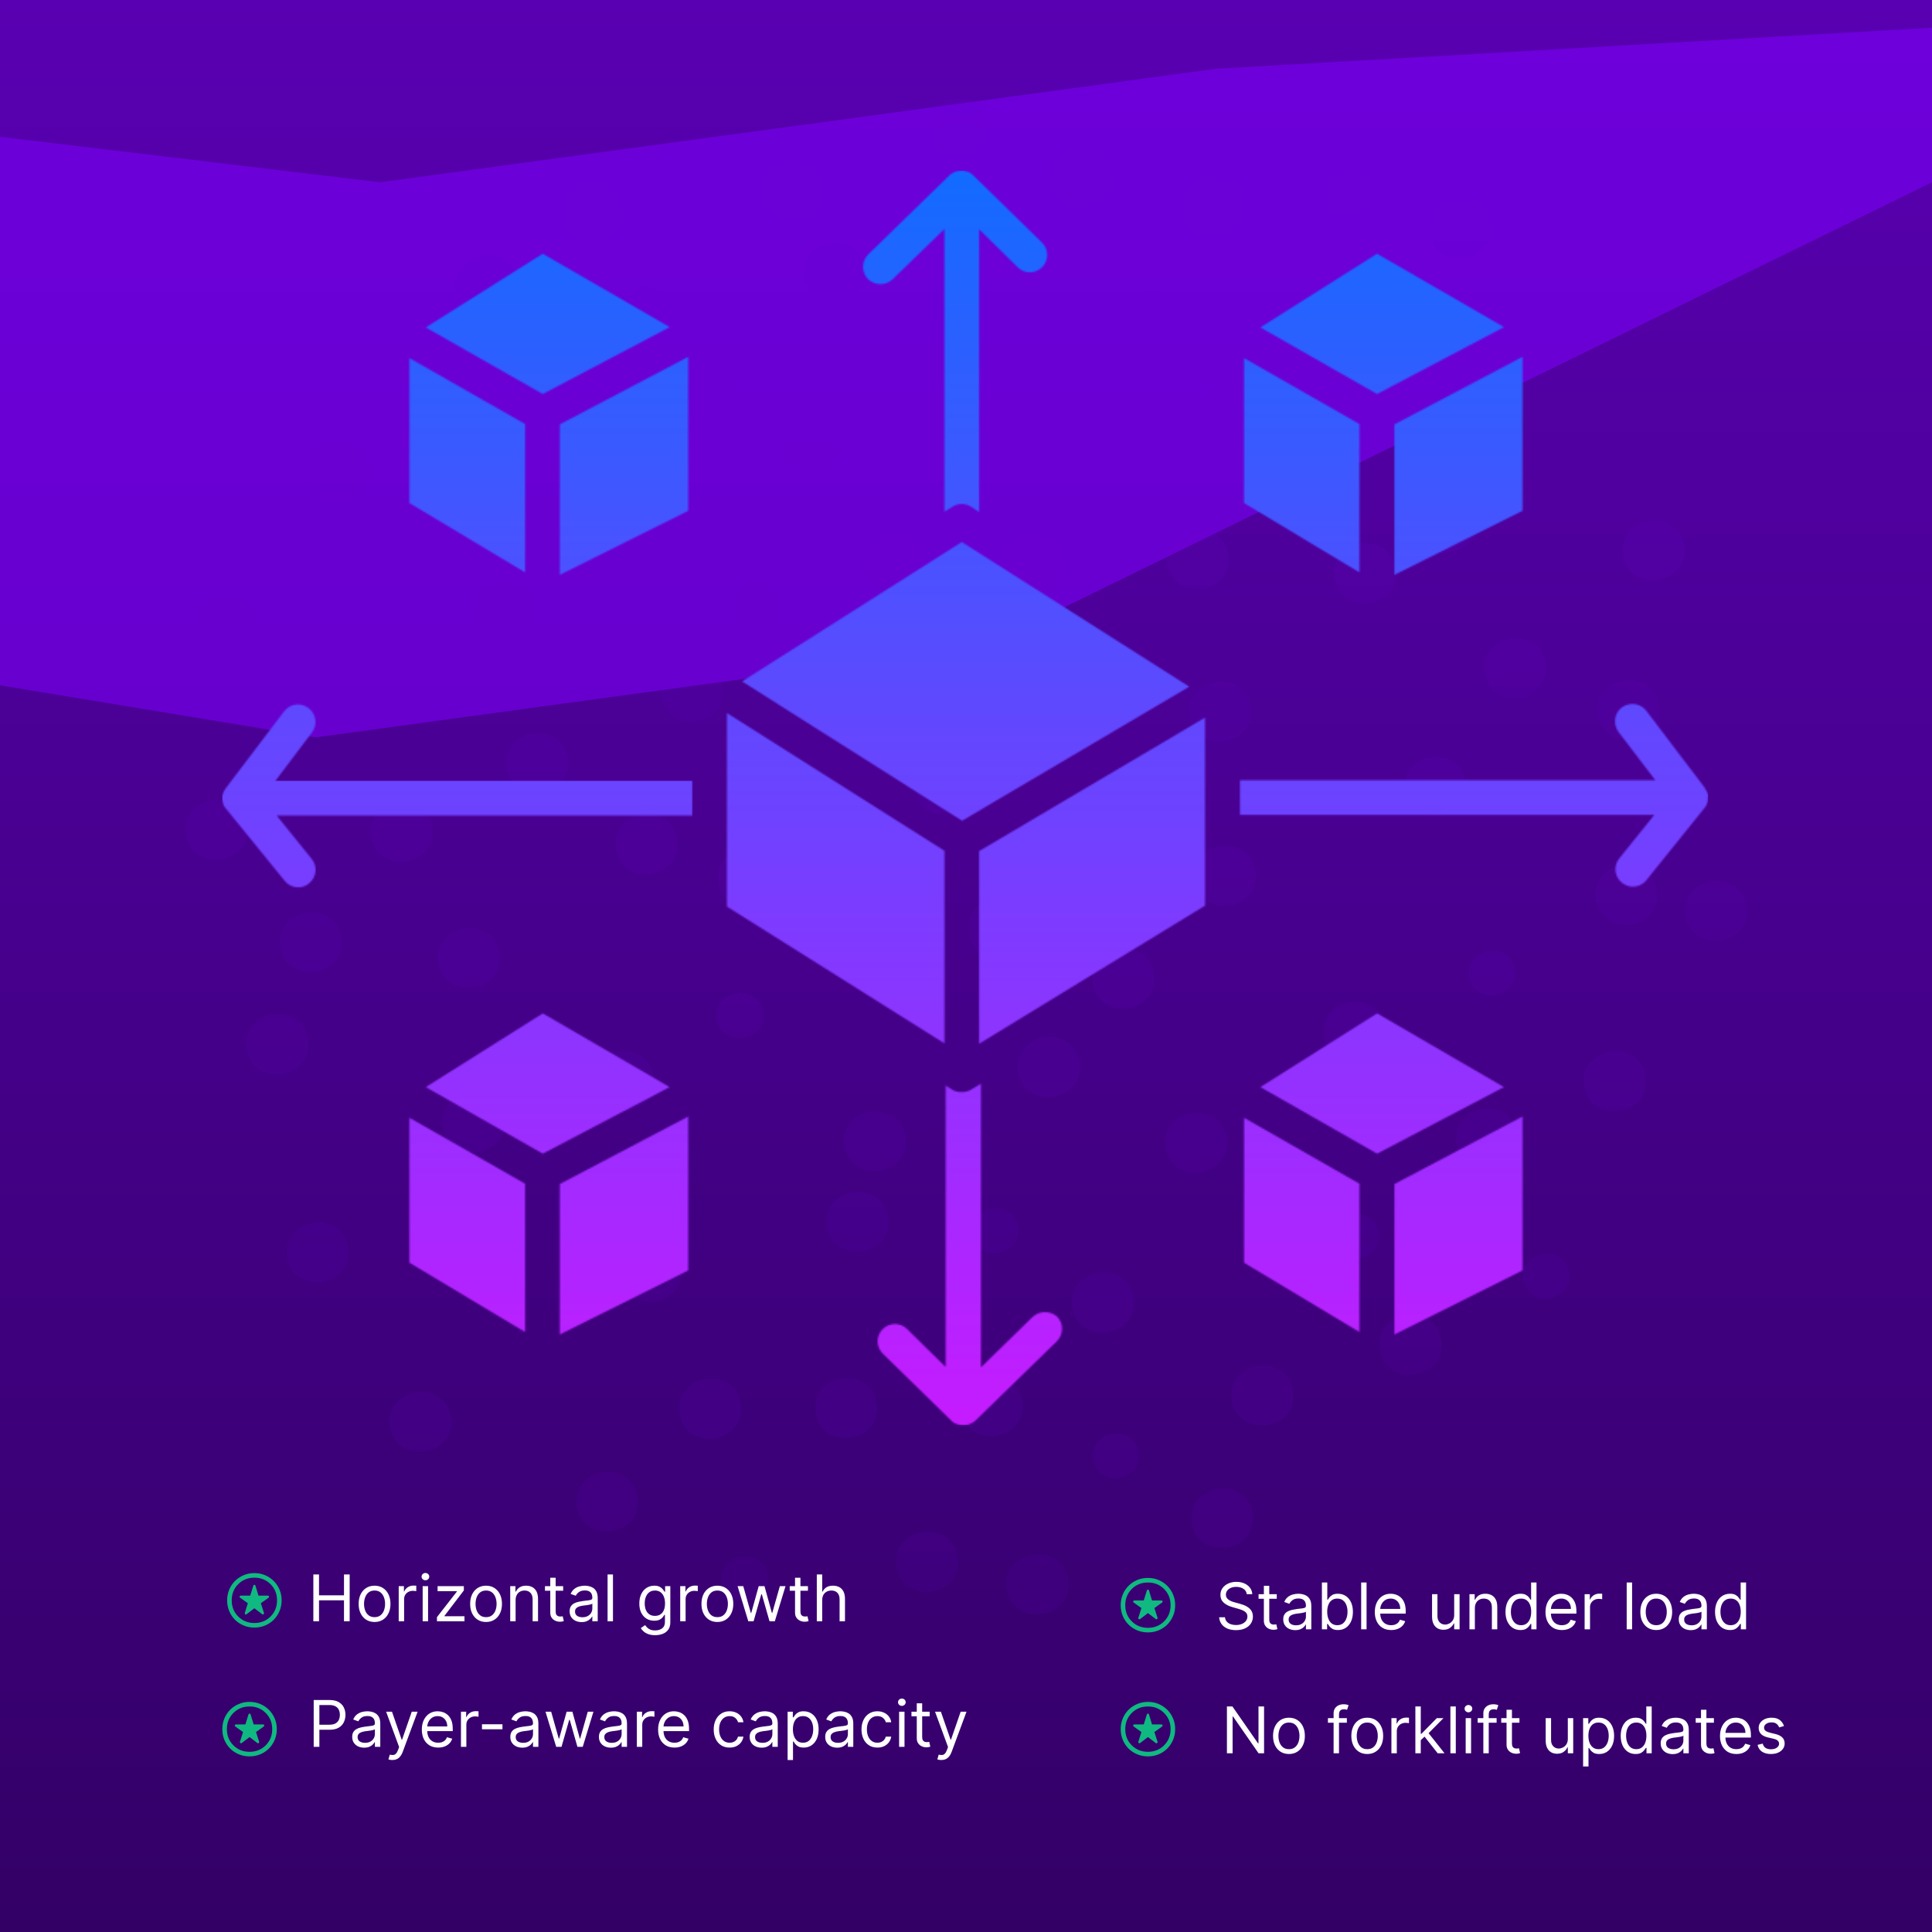 <svg width="1200" height="1200" viewBox="0 0 1200 1200" fill="none" xmlns="http://www.w3.org/2000/svg">
<g clip-path="url(#clip0_11320_2091)">
<g clip-path="url(#clip1_11320_2091)">
<rect width="1200" height="1200" transform="matrix(-1 0 0 -1 1200 1200)" fill="url(#paint0_linear_11320_2091)"/>
<g opacity="0.54" filter="url(#filter0_f_11320_2091)">
<path d="M196 458L-148 401.213L-428 294.249L-732 113.213L-353.281 42.731L236 113.213L755.281 42.731L1200 17.213V113.213L612 401.213L196 458Z" fill="#8000FF"/>
</g>
</g>
<g clip-path="url(#clip2_11320_2091)">
<mask id="mask0_11320_2091" style="mask-type:luminance" maskUnits="userSpaceOnUse" x="0" y="0" width="1200" height="1200">
<path d="M1200 0H0V1200H1200V0Z" fill="black" fill-opacity="0.12"/>
</mask>
<g mask="url(#mask0_11320_2091)">
<mask id="mask1_11320_2091" style="mask-type:luminance" maskUnits="userSpaceOnUse" x="114" y="58" width="975" height="945">
<path d="M114.223 1002.67H1088.67V58.223H114.223V1002.67Z" fill="white"/>
</mask>
<g mask="url(#mask1_11320_2091)">
<path d="M191.277 645.965C187.675 621.43 149.662 627.016 153.265 651.551C156.863 676.074 194.897 670.488 191.277 645.965Z" fill="#6600CC"/>
<path d="M268.49 513.833C264.888 489.298 226.863 494.897 230.456 519.411C234.067 543.933 272.08 538.339 268.49 513.833Z" fill="#6600CC"/>
<path d="M310.218 592.246C306.615 567.724 268.581 573.318 272.205 597.845C275.795 622.359 313.82 616.769 310.218 592.246Z" fill="#6600CC"/>
<path d="M212.153 582.507C208.559 557.976 170.526 563.571 174.128 588.098C177.73 612.629 215.756 607.026 212.153 582.507Z" fill="#6600CC"/>
<path d="M406.007 668.749C402.405 644.218 364.38 649.795 367.974 674.335C371.602 698.87 409.619 693.272 406.007 668.749Z" fill="#6600CC"/>
<path d="M484.081 542.519C480.478 518.014 442.462 523.582 446.064 548.113C449.658 572.636 487.701 567.041 484.081 542.519Z" fill="#6600CC"/>
<path d="M420.621 521.65C417.023 497.136 378.976 502.713 382.579 527.249C386.203 551.771 424.224 546.164 420.621 521.65Z" fill="#6600CC"/>
<path d="M352.809 471.225C349.206 446.69 311.181 452.28 314.775 476.811C318.395 501.343 356.42 495.748 352.809 471.225Z" fill="#6600CC"/>
<path d="M332.995 377.498C329.393 353.001 291.368 358.587 294.97 383.092C298.581 407.645 336.594 402.029 332.995 377.498Z" fill="#6600CC"/>
<path d="M448.968 426.886C445.365 402.38 407.323 407.966 410.951 432.493C414.563 457.025 452.579 451.417 448.968 426.886Z" fill="#6600CC"/>
<path d="M546.164 430.73C542.562 406.199 504.528 411.794 508.121 436.32C511.724 460.826 549.775 455.257 546.164 430.73Z" fill="#6600CC"/>
<path d="M573.799 577.65C570.205 553.127 532.171 558.731 535.774 583.244C539.376 607.771 577.401 602.172 573.799 577.65Z" fill="#6600CC"/>
<path d="M551.702 756.025C548.113 731.494 510.07 737.088 513.668 761.633C517.292 786.138 555.304 780.539 551.702 756.025Z" fill="#6600CC"/>
<path d="M423.395 786.973C419.792 762.437 381.767 768.036 385.37 792.559C388.981 817.082 426.997 811.496 423.395 786.973Z" fill="#6600CC"/>
<path d="M325.335 777.232C321.745 752.709 283.698 758.304 287.301 782.818C290.925 807.345 328.937 801.746 325.335 777.232Z" fill="#6600CC"/>
<path d="M313.178 694.471C309.575 669.94 271.533 675.535 275.135 700.07C278.738 724.593 316.772 718.994 313.178 694.471Z" fill="#6600CC"/>
<path d="M216.311 775.144C212.709 750.617 174.697 756.216 178.286 780.73C181.889 805.252 219.914 799.658 216.311 775.144Z" fill="#6600CC"/>
<path d="M280.127 880.502C276.515 855.975 238.499 861.574 242.093 886.097C245.713 910.619 283.746 905.034 280.127 880.502Z" fill="#6600CC"/>
<mask id="mask2_11320_2091" style="mask-type:luminance" maskUnits="userSpaceOnUse" x="115" y="496" width="40" height="39">
<path d="M154.224 534.889H115.296V496H154.224V534.889Z" fill="white"/>
</mask>
<g mask="url(#mask2_11320_2091)">
<path d="M153.555 512.614C149.962 488.092 111.928 493.66 115.543 518.209C119.141 542.727 157.166 537.119 153.555 512.614Z" fill="#6600CC"/>
</g>
<path d="M158.946 384.975C155.352 360.461 117.336 366.038 120.93 390.582C124.532 415.105 162.549 409.519 158.946 384.975Z" fill="#6600CC"/>
<path d="M229.558 290.036C225.956 265.531 187.913 271.129 191.524 295.635C195.127 320.166 233.16 314.571 229.558 290.036Z" fill="#6600CC"/>
<path d="M248.682 420.122C245.079 395.591 207.045 401.168 210.639 425.712C214.242 450.218 252.284 444.627 248.682 420.122Z" fill="#6600CC"/>
<path d="M321.186 173.933C317.583 149.389 279.55 154.984 283.161 179.519C286.763 204.024 324.788 198.438 321.186 173.933Z" fill="#6600CC"/>
<path d="M296.133 250.059C292.531 225.554 254.506 231.122 258.117 255.654C261.719 280.176 299.753 274.59 296.133 250.059Z" fill="#6600CC"/>
<path d="M379.945 286.055C376.342 261.541 338.317 267.127 341.911 291.654C345.53 316.176 383.556 310.591 379.945 286.055Z" fill="#6600CC"/>
<path d="M522.687 271.11C519.098 246.596 481.055 252.186 484.675 276.7C488.278 301.223 526.29 295.637 522.687 271.11Z" fill="#6600CC"/>
<path d="M537.483 166.274C533.872 141.76 495.838 147.338 499.462 171.864C503.061 196.396 541.086 190.801 537.483 166.274Z" fill="#6600CC"/>
<path d="M626.333 195.489C622.731 170.953 584.697 176.552 588.299 201.075C591.893 225.602 629.927 220.011 626.333 195.489Z" fill="#6600CC"/>
<path d="M660.739 347.462C657.136 322.935 619.102 328.517 622.722 353.048C626.316 377.571 664.35 371.976 660.739 347.462Z" fill="#6600CC"/>
<path d="M762.982 344.493C759.388 319.966 721.355 325.556 724.948 350.088C728.551 374.623 766.593 369.024 762.982 344.493Z" fill="#6600CC"/>
<path d="M910.587 485.861C906.989 461.334 868.963 466.924 872.557 491.447C876.168 515.969 914.202 510.375 910.587 485.861Z" fill="#6600CC"/>
<path d="M960.148 412.156C956.537 387.634 918.503 393.219 922.114 417.755C925.717 442.26 963.751 436.661 960.148 412.156Z" fill="#6600CC"/>
<path d="M1030.38 438.061C1026.78 413.535 988.755 419.125 992.357 443.639C995.96 468.17 1033.99 462.575 1030.38 438.061Z" fill="#6600CC"/>
<path d="M1084.97 562.879C1081.37 538.356 1043.33 543.946 1046.94 568.478C1050.55 593.009 1088.56 587.423 1084.97 562.879Z" fill="#6600CC"/>
<path d="M1022.03 668.787C1018.42 644.251 980.396 649.85 984.007 674.373C987.592 698.887 1025.63 693.292 1022.03 668.787Z" fill="#6600CC"/>
<path d="M1029.15 552.985C1025.55 528.471 987.527 534.048 991.129 558.571C994.719 583.093 1032.77 577.49 1029.15 552.985Z" fill="#6600CC"/>
<path d="M942.753 704.59C939.15 680.076 901.117 685.653 904.71 710.175C908.313 734.707 946.364 729.103 942.753 704.59Z" fill="#6600CC"/>
<path d="M860.5 638.153C856.889 613.639 818.877 619.216 822.466 643.752C826.068 668.274 864.102 662.688 860.5 638.153Z" fill="#6600CC"/>
<path d="M779.831 541.315C776.229 516.793 738.204 522.387 741.797 546.901C745.417 571.437 783.434 565.838 779.831 541.315Z" fill="#6600CC"/>
<path d="M704.007 806.106C700.404 781.592 662.375 787.169 665.986 811.705C669.597 836.227 707.609 830.641 704.007 806.106Z" fill="#6600CC"/>
<path d="M803.117 864.011C799.502 839.488 761.489 845.074 765.083 869.597C768.703 894.132 806.715 888.533 803.117 864.011Z" fill="#6600CC"/>
<path d="M663.317 981.188C659.714 956.661 621.68 962.251 625.305 986.782C628.894 1011.31 666.928 1005.72 663.317 981.188Z" fill="#6600CC"/>
<path d="M594.823 967.108C591.22 942.585 553.199 948.171 556.797 972.707C560.4 997.229 598.425 991.643 594.823 967.108Z" fill="#6600CC"/>
<path d="M460.075 872.173C456.472 847.646 418.438 853.237 422.041 877.759C425.66 902.282 463.677 896.687 460.075 872.173Z" fill="#6600CC"/>
<path d="M396.09 929.896C392.496 905.374 354.454 910.968 358.056 935.491C361.676 960.005 399.701 954.41 396.09 929.896Z" fill="#6600CC"/>
<path d="M673.773 436.12C670.174 411.589 632.149 417.183 635.76 441.706C639.363 466.242 677.388 460.643 673.773 436.12Z" fill="#6600CC"/>
<path d="M716.724 604.963C713.121 580.428 675.087 586.027 678.681 610.549C682.284 635.072 720.317 629.468 716.724 604.963Z" fill="#6600CC"/>
<path d="M670.465 660.071C666.863 635.535 628.838 641.134 632.44 665.674C636.034 690.188 674.068 684.585 670.465 660.071Z" fill="#6600CC"/>
<path d="M761.915 707.009C758.304 682.486 720.27 688.072 723.881 712.599C727.492 737.13 765.517 731.535 761.915 707.009Z" fill="#6600CC"/>
<path d="M562.484 706.14C558.89 681.604 520.865 687.203 524.467 711.726C528.07 736.239 566.095 730.654 562.484 706.14Z" fill="#6600CC"/>
<path d="M634.992 870.61C631.394 846.079 593.36 851.673 596.958 876.2C600.561 900.732 638.595 895.137 634.992 870.61Z" fill="#6600CC"/>
<path d="M895.105 832.39C891.489 807.854 853.46 813.453 857.071 837.976C860.674 862.489 898.703 856.904 895.105 832.39Z" fill="#6600CC"/>
<path d="M866.958 353.378C863.356 328.846 825.322 334.441 828.933 358.968C832.536 383.499 870.552 377.905 866.958 353.378Z" fill="#6600CC"/>
<path d="M872.349 225.747C868.746 201.216 830.713 206.81 834.315 231.337C837.926 255.868 875.96 250.274 872.349 225.747Z" fill="#6600CC"/>
<path d="M789.576 237.928C785.973 213.414 747.944 218.991 751.542 243.523C755.144 268.05 793.187 262.442 789.576 237.928Z" fill="#6600CC"/>
<path d="M773.06 125.591C769.458 101.068 731.424 106.654 735.026 131.19C738.646 155.713 776.671 150.118 773.06 125.591Z" fill="#6600CC"/>
<path d="M926.086 139.351C922.475 114.816 884.441 120.415 888.052 144.937C891.654 169.442 929.684 163.874 926.086 139.351Z" fill="#6600CC"/>
<path d="M989.71 202.444C986.099 177.913 948.082 183.508 951.676 208.052C955.296 232.566 993.312 226.967 989.71 202.444Z" fill="#6600CC"/>
<path d="M1046.04 339.126C1042.44 314.599 1004.41 320.19 1008 344.721C1011.61 369.243 1049.64 363.649 1046.04 339.126Z" fill="#6600CC"/>
<path d="M916.685 321.917C913.087 297.386 875.053 302.972 878.651 327.516C882.267 352.021 920.279 346.431 916.685 321.917Z" fill="#6600CC"/>
<path d="M386.928 128.024C383.325 103.493 345.283 109.087 348.885 133.614C352.488 158.128 390.522 152.538 386.928 128.024Z" fill="#6600CC"/>
<mask id="mask3_11320_2091" style="mask-type:luminance" maskUnits="userSpaceOnUse" x="576" y="60" width="40" height="39">
<path d="M615.335 98.223H576.446V60.549H615.335V98.223Z" fill="white"/>
</mask>
<g mask="url(#mask3_11320_2091)">
<path d="M614.848 76.394C611.255 51.841 573.212 57.458 576.841 81.98C580.434 106.485 618.451 100.899 614.848 76.394Z" fill="#6600CC"/>
</g>
<path d="M778.091 940.162C774.48 915.631 736.454 921.226 740.057 945.744C743.659 970.284 781.693 964.689 778.091 940.162Z" fill="#6600CC"/>
<path d="M544.584 871.821C540.981 847.298 502.939 852.893 506.541 877.42C510.144 901.951 548.195 896.356 544.584 871.821Z" fill="#6600CC"/>
<path d="M458.373 244.348C454.771 219.825 416.728 225.411 420.33 249.943C423.933 274.448 461.975 268.853 458.373 244.348Z" fill="#6600CC"/>
<path d="M776.897 439.082C773.286 414.568 735.265 420.162 738.855 444.676C742.457 469.182 780.482 463.613 776.897 439.082Z" fill="#6600CC"/>
<path d="M639.701 574.008C636.099 549.477 598.065 555.072 601.667 579.599C605.27 604.112 643.295 598.522 639.701 574.008Z" fill="#6600CC"/>
<path d="M511.932 115.664C508.33 91.15 470.304 96.728 473.898 121.263C477.501 145.786 515.534 140.2 511.932 115.664Z" fill="#6600CC"/>
<path d="M691.871 107.347C688.277 82.824 650.244 88.414 653.855 112.937C657.457 137.451 695.491 131.865 691.871 107.347Z" fill="#6600CC"/>
<path d="M576.238 347.792C572.635 323.287 534.619 328.873 538.221 353.409C541.824 377.905 579.84 372.315 576.238 347.792Z" fill="#6600CC"/>
<path d="M940.956 602.181C938.252 583.787 909.727 587.993 912.423 606.37C915.135 624.759 943.651 620.58 940.956 602.181Z" fill="#6600CC"/>
<path d="M974.679 790.479C971.962 772.09 943.434 776.278 946.146 794.676C948.859 813.075 977.37 808.878 974.679 790.479Z" fill="#6600CC"/>
<path d="M856.264 765.606C853.551 747.216 825.04 751.413 827.744 769.794C830.448 788.192 858.968 784.004 856.264 765.606Z" fill="#6600CC"/>
<path d="M476.875 978.396C474.163 960.019 445.647 964.208 448.351 982.602C451.064 1001 479.588 996.795 476.875 978.396Z" fill="#6600CC"/>
<path d="M473.755 628.594C471.06 610.187 442.527 614.384 445.244 632.783C447.943 651.172 476.468 646.984 473.755 628.594Z" fill="#6600CC"/>
<path d="M484.562 373.373C481.85 354.957 453.334 359.163 456.029 377.544C458.733 395.929 487.266 391.754 484.562 373.373Z" fill="#6600CC"/>
<path d="M415.365 190.281C412.661 171.882 384.141 176.071 386.854 194.469C389.558 212.867 418.078 208.657 415.365 190.281Z" fill="#6600CC"/>
<path d="M729.714 192.358C727.001 173.96 698.486 178.157 701.181 196.564C703.902 214.945 732.409 210.757 729.714 192.358Z" fill="#6600CC"/>
<path d="M851.654 118.032C848.95 99.642 820.426 103.831 823.138 122.22C825.834 140.627 854.354 136.417 851.654 118.032Z" fill="#6600CC"/>
<path d="M598.265 489.508C595.561 471.101 567.019 475.302 569.732 493.705C572.436 512.095 600.969 507.889 598.265 489.508Z" fill="#6600CC"/>
<path d="M685.357 506.886C682.662 488.496 654.137 492.706 656.841 511.083C659.545 529.473 688.078 525.276 685.357 506.886Z" fill="#6600CC"/>
<path d="M632.327 762.284C629.623 743.899 601.103 748.096 603.803 766.481C606.507 784.88 635.031 780.682 632.327 762.284Z" fill="#6600CC"/>
<path d="M707.262 902.264C704.558 883.866 676.034 888.063 678.738 906.453C681.433 924.842 709.966 920.654 707.262 902.264Z" fill="#6600CC"/>
</g>
</g>
<g filter="url(#filter1_d_11320_2091)">
<mask id="mask4_11320_2091" style="mask-type:luminance" maskUnits="userSpaceOnUse" x="138" y="102" width="923" height="780">
<path d="M597.578 505.791L460.914 419.234L597.383 332.677L738.66 422.504L597.578 505.791ZM586.621 524.446L451.499 438.853V559.071L586.621 644.09V524.446ZM608.151 644.28L748.465 558.492V441.738L608.151 524.641V644.28ZM347.701 353.064L427.473 313.248V217.65L347.701 259.584V353.064ZM415.936 199.185L337.134 153.598L264.476 199.38L337.134 240.734L415.936 199.185ZM326.176 259.389L254.287 218.419V308.441L326.176 351.527V259.389ZM844.38 259.389L772.68 218.419V308.441L844.38 351.527V259.389ZM866.1 353.064L945.671 313.248V217.65L866.1 259.584V353.064ZM934.14 199.185L855.332 153.598L782.869 199.38L855.332 240.734L934.14 199.185ZM337.134 625.43L264.476 671.212L337.134 712.566L415.936 671.212L337.134 625.43ZM254.287 780.273L326.176 823.359V731.221L254.287 690.251V780.273ZM347.701 824.897L427.473 785.08V689.483L347.701 731.416V824.897ZM772.68 780.273L844.38 823.359V731.221L772.68 690.251V780.273ZM866.1 824.897L945.671 785.08V689.483L866.1 731.416V824.897ZM855.332 625.43L782.869 671.212L855.332 712.566L934.14 671.212L855.332 625.43ZM554.523 169.373L586.621 138.212V313.827L591.618 310.747C595.077 308.441 599.69 308.441 603.154 310.747L608.151 314.017V138.402L632.177 162.064C634.289 164.176 636.979 165.139 639.67 165.139C642.555 165.139 645.246 163.986 647.363 161.869C651.591 157.636 651.396 150.712 647.168 146.674L604.881 105.32L604.692 105.125C604.497 104.935 604.307 104.741 604.113 104.551L603.923 104.356C603.728 104.167 603.344 103.972 603.154 103.782C602.959 103.587 602.575 103.398 602.191 103.203C601.806 103.013 601.617 102.819 601.232 102.819C600.848 102.624 600.653 102.624 600.269 102.434C598.347 101.855 596.041 101.855 594.119 102.434C593.35 102.624 592.771 102.819 592.197 103.203C591.812 103.398 591.618 103.587 591.233 103.782C590.849 103.972 590.659 104.167 590.275 104.356C590.08 104.551 589.891 104.741 589.696 104.935L539.337 153.982C535.109 158.215 534.919 164.95 539.147 169.373C543.376 173.411 550.294 173.606 554.523 169.373ZM641.208 814.124L609.304 845.284V669.095L603.539 672.555C603.344 672.749 603.344 672.749 603.154 672.749C602.77 672.939 602.575 673.134 602.191 673.328C602.001 673.328 601.806 673.518 601.617 673.518C601.422 673.518 601.232 673.713 601.038 673.713C600.848 673.713 600.653 673.902 600.464 673.902C599.884 674.097 599.5 674.097 598.921 674.287C598.731 674.287 598.536 674.287 598.347 674.287C597.962 674.287 597.768 674.287 597.383 674.287C596.999 674.287 596.809 674.287 596.425 674.287C596.23 674.287 596.041 674.287 595.846 674.287C595.272 674.287 594.693 674.097 594.119 673.902C593.924 673.902 593.734 673.713 593.54 673.713C593.54 673.713 593.54 673.713 593.35 673.713C593.155 673.713 592.966 673.518 592.771 673.518C592.197 673.328 591.618 672.939 591.044 672.555L587.39 670.248V845.094L563.363 821.437C559.135 817.204 552.216 817.393 548.178 821.627C543.95 825.86 544.144 832.784 548.373 836.823L590.659 878.177L590.849 878.371C591.044 878.561 591.233 878.756 591.428 878.945C592.581 879.909 593.734 880.488 595.272 880.872C595.461 880.872 595.846 881.062 596.23 881.062C596.999 881.257 597.768 881.257 598.542 881.257C599.31 881.257 599.884 881.257 600.653 881.062C601.232 880.872 601.806 880.678 602.385 880.488C603.539 880.104 604.692 879.33 605.65 878.561C605.845 878.371 605.845 878.371 606.034 878.177L656.393 829.13C660.621 824.897 660.816 818.162 656.588 813.739C652.36 810.085 645.631 809.896 641.208 814.124ZM193.74 450.968C197.394 446.161 196.431 439.432 191.628 435.778C186.821 432.118 180.092 433.082 176.443 437.889L140.501 485.209C140.306 485.403 140.117 485.788 139.922 485.977C139.732 486.172 139.732 486.362 139.538 486.746C139.348 486.941 139.348 487.13 139.153 487.325C138.964 487.515 138.964 487.899 138.769 488.094C138.579 488.478 138.579 488.673 138.384 489.057C138.384 489.247 138.19 489.442 138.19 489.631C138.19 489.826 138.19 490.016 138 490.4C138 490.4 138 490.4 138 490.595C138 490.979 138 491.364 138 491.748C138 492.327 138 493.096 138.19 493.67C138.384 494.249 138.384 494.828 138.579 495.213C138.579 495.213 138.579 495.213 138.579 495.402C138.579 495.597 138.769 495.981 138.964 496.171C139.153 496.366 139.153 496.75 139.348 496.94C139.538 497.135 139.732 497.519 139.922 497.714C140.117 497.903 140.306 498.098 140.501 498.482L140.691 498.672L176.827 543.106C178.939 545.797 182.014 547.145 185.284 547.145C187.59 547.145 190.091 546.376 192.013 544.644C196.625 540.8 197.394 534.066 193.55 529.448L171.83 502.521H429.969V480.975H171.062L193.74 450.968ZM1060.62 488.863C1060.62 488.478 1060.42 488.289 1060.23 487.899C1060.23 487.71 1060.04 487.325 1059.85 487.13C1059.65 486.941 1059.65 486.746 1059.46 486.556C1059.27 486.362 1059.27 486.172 1059.08 485.788C1058.88 485.593 1058.69 485.209 1058.5 484.824L1022.56 437.505C1018.91 432.697 1012.18 431.929 1007.37 435.388C1002.57 439.047 1001.8 445.776 1005.26 450.584L1028.13 480.591H770.184V502.137H1027.55L1005.83 529.064C1001.99 533.681 1002.76 540.605 1007.37 544.259C1009.29 545.797 1011.79 546.76 1014.1 546.76C1017.18 546.76 1020.45 545.412 1022.56 542.722L1058.5 498.098C1058.88 497.714 1059.08 497.324 1059.46 496.75C1059.65 496.555 1059.65 496.366 1059.85 496.171C1060.23 495.213 1060.62 494.249 1060.81 493.286C1060.81 493.096 1060.81 492.901 1060.81 492.901C1060.81 492.517 1060.81 491.943 1060.81 491.559C1061 490.785 1061 490.595 1061 490.211C1061 489.826 1061 489.631 1060.81 489.442C1060.81 489.247 1060.81 489.057 1060.62 488.863Z" fill="white"/>
</mask>
<g mask="url(#mask4_11320_2091)">
<path d="M138 101.982V881.256H1061V101.982H138Z" fill="url(#paint1_linear_11320_2091)"/>
</g>
</g>
</g>
<path d="M158 998.917L162.854 1002.62C163.137 1002.84 163.417 1002.85 163.693 1002.64C163.969 1002.43 164.059 1002.15 163.962 1001.8L162 995.792L166.812 992.368C167.096 992.154 167.189 991.886 167.092 991.565C166.996 991.244 166.775 991.083 166.429 991.083H160.544L158.663 984.863C158.566 984.524 158.351 984.354 158.02 984.354C157.689 984.354 157.461 984.524 157.337 984.863L155.416 991.083H149.539C149.185 991.083 148.96 991.244 148.864 991.565C148.769 991.886 148.862 992.154 149.146 992.368L153.958 995.792L152.038 1001.85C151.941 1002.19 152.031 1002.46 152.307 1002.66C152.583 1002.86 152.862 1002.84 153.146 1002.62L158 998.917ZM158.005 1010.92C155.607 1010.92 153.378 1010.49 151.317 1009.62C149.256 1008.76 147.466 1007.57 145.946 1006.05C144.427 1004.53 143.237 1002.74 142.376 1000.68C141.515 998.622 141.084 996.393 141.084 993.995C141.084 991.625 141.514 989.411 142.373 987.353C143.233 985.295 144.423 983.505 145.944 981.983C147.465 980.46 149.256 979.262 151.317 978.387C153.378 977.512 155.607 977.074 158.005 977.074C160.375 977.074 162.589 977.511 164.647 978.385C166.706 979.26 168.496 980.458 170.019 981.98C171.541 983.502 172.74 985.292 173.614 987.35C174.488 989.408 174.926 991.624 174.926 994C174.926 996.394 174.488 998.622 173.613 1000.68C172.738 1002.74 171.54 1004.53 170.017 1006.06C168.495 1007.58 166.705 1008.77 164.646 1009.63C162.588 1010.49 160.375 1010.92 158.005 1010.92ZM157.998 1008.08C162 1008.08 165.347 1006.73 168.039 1004.05C170.731 1001.36 172.077 998.011 172.077 994.002C172.077 989.993 170.732 986.644 168.041 983.955C165.351 981.267 162.004 979.923 158.001 979.923C153.999 979.923 150.652 981.267 147.96 983.954C145.269 986.641 143.923 989.989 143.923 993.998C143.923 998.007 145.268 1001.36 147.959 1004.04C150.649 1006.73 153.996 1008.08 157.998 1008.08Z" fill="#10B981"/>
<path d="M155 1078.92L159.854 1082.62C160.137 1082.84 160.417 1082.85 160.693 1082.64C160.969 1082.43 161.059 1082.15 160.962 1081.8L159 1075.79L163.812 1072.37C164.096 1072.15 164.189 1071.89 164.092 1071.56C163.996 1071.24 163.775 1071.08 163.429 1071.08H157.544L155.663 1064.86C155.566 1064.52 155.351 1064.35 155.02 1064.35C154.689 1064.35 154.461 1064.52 154.337 1064.86L152.416 1071.08H146.539C146.185 1071.08 145.96 1071.24 145.864 1071.56C145.769 1071.89 145.862 1072.15 146.146 1072.37L150.958 1075.79L149.038 1081.85C148.941 1082.19 149.031 1082.46 149.307 1082.66C149.583 1082.86 149.862 1082.84 150.146 1082.62L155 1078.92ZM155.005 1090.92C152.607 1090.92 150.378 1090.49 148.317 1089.62C146.256 1088.76 144.466 1087.57 142.946 1086.05C141.427 1084.53 140.237 1082.74 139.376 1080.68C138.515 1078.62 138.084 1076.39 138.084 1074C138.084 1071.63 138.514 1069.41 139.373 1067.35C140.233 1065.3 141.423 1063.51 142.944 1061.98C144.465 1060.46 146.256 1059.26 148.317 1058.39C150.378 1057.51 152.607 1057.07 155.005 1057.07C157.375 1057.07 159.589 1057.51 161.647 1058.39C163.706 1059.26 165.496 1060.46 167.019 1061.98C168.541 1063.5 169.74 1065.29 170.614 1067.35C171.488 1069.41 171.926 1071.62 171.926 1074C171.926 1076.39 171.488 1078.62 170.613 1080.68C169.738 1082.74 168.54 1084.53 167.017 1086.06C165.495 1087.58 163.705 1088.77 161.646 1089.63C159.588 1090.49 157.375 1090.92 155.005 1090.92ZM154.998 1088.08C159 1088.08 162.347 1086.73 165.039 1084.05C167.731 1081.36 169.077 1078.01 169.077 1074C169.077 1069.99 167.732 1066.64 165.041 1063.96C162.351 1061.27 159.004 1059.92 155.001 1059.92C150.999 1059.92 147.652 1061.27 144.96 1063.95C142.269 1066.64 140.923 1069.99 140.923 1074C140.923 1078.01 142.268 1081.36 144.959 1084.04C147.649 1086.73 150.996 1088.08 154.998 1088.08Z" fill="#10B981"/>
<path d="M713 1078.92L717.854 1082.62C718.137 1082.84 718.417 1082.85 718.693 1082.64C718.969 1082.43 719.059 1082.15 718.962 1081.8L717 1075.79L721.812 1072.37C722.096 1072.15 722.189 1071.89 722.092 1071.56C721.996 1071.24 721.775 1071.08 721.429 1071.08H715.544L713.663 1064.86C713.566 1064.52 713.351 1064.35 713.02 1064.35C712.689 1064.35 712.461 1064.52 712.337 1064.86L710.416 1071.08H704.539C704.185 1071.08 703.96 1071.24 703.864 1071.56C703.769 1071.89 703.862 1072.15 704.146 1072.37L708.958 1075.79L707.038 1081.85C706.941 1082.19 707.031 1082.46 707.307 1082.66C707.583 1082.86 707.862 1082.84 708.146 1082.62L713 1078.92ZM713.005 1090.92C710.607 1090.92 708.378 1090.49 706.317 1089.62C704.256 1088.76 702.466 1087.57 700.946 1086.05C699.427 1084.53 698.237 1082.74 697.376 1080.68C696.515 1078.62 696.084 1076.39 696.084 1074C696.084 1071.63 696.514 1069.41 697.373 1067.35C698.233 1065.3 699.423 1063.51 700.944 1061.98C702.465 1060.46 704.256 1059.26 706.317 1058.39C708.378 1057.51 710.607 1057.07 713.005 1057.07C715.375 1057.07 717.589 1057.51 719.647 1058.39C721.706 1059.26 723.496 1060.46 725.019 1061.98C726.541 1063.5 727.74 1065.29 728.614 1067.35C729.488 1069.41 729.926 1071.62 729.926 1074C729.926 1076.39 729.488 1078.62 728.613 1080.68C727.738 1082.74 726.54 1084.53 725.017 1086.06C723.495 1087.58 721.705 1088.77 719.646 1089.63C717.588 1090.49 715.375 1090.92 713.005 1090.92ZM712.998 1088.08C717 1088.08 720.347 1086.73 723.039 1084.05C725.731 1081.36 727.077 1078.01 727.077 1074C727.077 1069.99 725.732 1066.64 723.041 1063.96C720.351 1061.27 717.004 1059.92 713.001 1059.92C708.999 1059.92 705.652 1061.27 702.96 1063.95C700.269 1066.64 698.923 1069.99 698.923 1074C698.923 1078.01 700.268 1081.36 702.959 1084.04C705.649 1086.73 708.996 1088.08 712.998 1088.08Z" fill="#10B981"/>
<path d="M713 1001.92L717.854 1005.62C718.137 1005.84 718.417 1005.85 718.693 1005.64C718.969 1005.43 719.059 1005.15 718.962 1004.8L717 998.792L721.812 995.368C722.096 995.154 722.189 994.886 722.092 994.565C721.996 994.244 721.775 994.083 721.429 994.083H715.544L713.663 987.863C713.566 987.524 713.351 987.354 713.02 987.354C712.689 987.354 712.461 987.524 712.337 987.863L710.416 994.083H704.539C704.185 994.083 703.96 994.244 703.864 994.565C703.769 994.886 703.862 995.154 704.146 995.368L708.958 998.792L707.038 1004.85C706.941 1005.19 707.031 1005.46 707.307 1005.66C707.583 1005.86 707.862 1005.84 708.146 1005.62L713 1001.92ZM713.005 1013.92C710.607 1013.92 708.378 1013.49 706.317 1012.62C704.256 1011.76 702.466 1010.57 700.946 1009.05C699.427 1007.53 698.237 1005.74 697.376 1003.68C696.515 1001.62 696.084 999.393 696.084 996.995C696.084 994.625 696.514 992.411 697.373 990.353C698.233 988.295 699.423 986.505 700.944 984.983C702.465 983.46 704.256 982.262 706.317 981.387C708.378 980.512 710.607 980.074 713.005 980.074C715.375 980.074 717.589 980.511 719.647 981.385C721.706 982.26 723.496 983.458 725.019 984.98C726.541 986.502 727.74 988.292 728.614 990.35C729.488 992.408 729.926 994.624 729.926 997C729.926 999.394 729.488 1001.62 728.613 1003.68C727.738 1005.74 726.54 1007.53 725.017 1009.06C723.495 1010.58 721.705 1011.77 719.646 1012.63C717.588 1013.49 715.375 1013.92 713.005 1013.92ZM712.998 1011.08C717 1011.08 720.347 1009.73 723.039 1007.05C725.731 1004.36 727.077 1001.01 727.077 997.002C727.077 992.993 725.732 989.644 723.041 986.955C720.351 984.267 717.004 982.923 713.001 982.923C708.999 982.923 705.652 984.267 702.96 986.954C700.269 989.641 698.923 992.989 698.923 996.998C698.923 1001.01 700.268 1004.36 702.959 1007.04C705.649 1009.73 708.996 1011.08 712.998 1011.08Z" fill="#10B981"/>
<path d="M194.624 1007V977.909H198.147V990.864H213.658V977.909H217.181V1007H213.658V993.989H198.147V1007H194.624ZM232.643 1007.45C230.673 1007.45 228.945 1006.99 227.458 1006.05C225.981 1005.11 224.826 1003.8 223.992 1002.11C223.168 1000.43 222.756 998.458 222.756 996.205C222.756 993.932 223.168 991.948 223.992 990.253C224.826 988.558 225.981 987.241 227.458 986.304C228.945 985.366 230.673 984.898 232.643 984.898C234.612 984.898 236.336 985.366 237.813 986.304C239.3 987.241 240.455 988.558 241.279 990.253C242.112 991.948 242.529 993.932 242.529 996.205C242.529 998.458 242.112 1000.43 241.279 1002.11C240.455 1003.8 239.3 1005.11 237.813 1006.05C236.336 1006.99 234.612 1007.45 232.643 1007.45ZM232.643 1004.44C234.139 1004.44 235.37 1004.06 236.336 1003.29C237.302 1002.53 238.017 1001.52 238.481 1000.27C238.945 999.017 239.177 997.663 239.177 996.205C239.177 994.746 238.945 993.387 238.481 992.128C238.017 990.868 237.302 989.85 236.336 989.074C235.37 988.297 234.139 987.909 232.643 987.909C231.147 987.909 229.915 988.297 228.95 989.074C227.984 989.85 227.269 990.868 226.805 992.128C226.341 993.387 226.109 994.746 226.109 996.205C226.109 997.663 226.341 999.017 226.805 1000.27C227.269 1001.52 227.984 1002.53 228.95 1003.29C229.915 1004.06 231.147 1004.44 232.643 1004.44ZM247.646 1007V985.182H250.885V988.477H251.112C251.51 987.398 252.23 986.522 253.271 985.849C254.313 985.177 255.487 984.841 256.794 984.841C257.04 984.841 257.348 984.846 257.717 984.855C258.087 984.865 258.366 984.879 258.555 984.898V988.307C258.442 988.278 258.181 988.236 257.774 988.179C257.376 988.113 256.955 988.08 256.51 988.08C255.449 988.08 254.502 988.302 253.669 988.747C252.845 989.183 252.192 989.789 251.709 990.565C251.235 991.332 250.999 992.208 250.999 993.193V1007H247.646ZM262.529 1007V985.182H265.881V1007H262.529ZM264.234 981.545C263.58 981.545 263.017 981.323 262.543 980.878C262.079 980.433 261.847 979.898 261.847 979.273C261.847 978.648 262.079 978.113 262.543 977.668C263.017 977.223 263.58 977 264.234 977C264.887 977 265.446 977.223 265.91 977.668C266.383 978.113 266.62 978.648 266.62 979.273C266.62 979.898 266.383 980.433 265.91 980.878C265.446 981.323 264.887 981.545 264.234 981.545ZM271.396 1007V1004.44L283.783 988.534V988.307H271.794V985.182H288.101V987.852L276.055 1003.65V1003.88H288.499V1007H271.396ZM301.901 1007.45C299.931 1007.45 298.203 1006.99 296.716 1006.05C295.239 1005.11 294.083 1003.8 293.25 1002.11C292.426 1000.43 292.014 998.458 292.014 996.205C292.014 993.932 292.426 991.948 293.25 990.253C294.083 988.558 295.239 987.241 296.716 986.304C298.203 985.366 299.931 984.898 301.901 984.898C303.87 984.898 305.594 985.366 307.071 986.304C308.558 987.241 309.713 988.558 310.537 990.253C311.37 991.948 311.787 993.932 311.787 996.205C311.787 998.458 311.37 1000.43 310.537 1002.11C309.713 1003.8 308.558 1005.11 307.071 1006.05C305.594 1006.99 303.87 1007.45 301.901 1007.45ZM301.901 1004.44C303.397 1004.44 304.628 1004.06 305.594 1003.29C306.56 1002.53 307.275 1001.52 307.739 1000.27C308.203 999.017 308.435 997.663 308.435 996.205C308.435 994.746 308.203 993.387 307.739 992.128C307.275 990.868 306.56 989.85 305.594 989.074C304.628 988.297 303.397 987.909 301.901 987.909C300.404 987.909 299.173 988.297 298.207 989.074C297.241 989.85 296.527 990.868 296.062 992.128C295.598 993.387 295.366 994.746 295.366 996.205C295.366 997.663 295.598 999.017 296.062 1000.27C296.527 1001.52 297.241 1002.53 298.207 1003.29C299.173 1004.06 300.404 1004.44 301.901 1004.44ZM320.256 993.875V1007H316.904V985.182H320.143V988.591H320.427C320.938 987.483 321.715 986.593 322.756 985.92C323.798 985.239 325.143 984.898 326.79 984.898C328.268 984.898 329.56 985.201 330.668 985.807C331.776 986.403 332.638 987.312 333.254 988.534C333.869 989.746 334.177 991.28 334.177 993.136V1007H330.825V993.364C330.825 991.65 330.379 990.314 329.489 989.358C328.599 988.392 327.378 987.909 325.825 987.909C324.754 987.909 323.798 988.141 322.955 988.605C322.122 989.069 321.464 989.746 320.981 990.636C320.498 991.527 320.256 992.606 320.256 993.875ZM349.791 985.182V988.023H338.484V985.182H349.791ZM341.78 979.955H345.132V1000.75C345.132 1001.7 345.269 1002.41 345.544 1002.88C345.828 1003.34 346.188 1003.66 346.624 1003.82C347.069 1003.97 347.537 1004.05 348.03 1004.05C348.399 1004.05 348.702 1004.03 348.939 1003.99C349.176 1003.94 349.365 1003.9 349.507 1003.88L350.189 1006.89C349.962 1006.97 349.644 1007.06 349.237 1007.14C348.83 1007.24 348.314 1007.28 347.689 1007.28C346.742 1007.28 345.814 1007.08 344.905 1006.67C344.005 1006.27 343.257 1005.65 342.661 1004.81C342.073 1003.98 341.78 1002.93 341.78 1001.66V979.955ZM361.254 1007.51C359.872 1007.51 358.617 1007.25 357.49 1006.73C356.363 1006.2 355.468 1005.44 354.805 1004.44C354.143 1003.44 353.811 1002.23 353.811 1000.81C353.811 999.557 354.057 998.544 354.55 997.767C355.042 996.981 355.7 996.366 356.524 995.92C357.348 995.475 358.257 995.144 359.251 994.926C360.255 994.699 361.264 994.519 362.277 994.386C363.603 994.216 364.678 994.088 365.501 994.003C366.335 993.908 366.941 993.752 367.32 993.534C367.708 993.316 367.902 992.937 367.902 992.398V992.284C367.902 990.883 367.518 989.794 366.751 989.017C365.994 988.241 364.843 987.852 363.3 987.852C361.699 987.852 360.445 988.203 359.536 988.903C358.626 989.604 357.987 990.352 357.618 991.148L354.436 990.011C355.004 988.686 355.762 987.653 356.709 986.915C357.665 986.167 358.707 985.646 359.834 985.352C360.97 985.049 362.088 984.898 363.186 984.898C363.887 984.898 364.692 984.983 365.601 985.153C366.519 985.314 367.405 985.651 368.257 986.162C369.119 986.673 369.834 987.445 370.402 988.477C370.97 989.509 371.254 990.892 371.254 992.625V1007H367.902V1004.05H367.732C367.504 1004.52 367.125 1005.03 366.595 1005.57C366.065 1006.11 365.359 1006.56 364.479 1006.94C363.598 1007.32 362.523 1007.51 361.254 1007.51ZM361.766 1004.5C363.091 1004.5 364.209 1004.24 365.118 1003.72C366.036 1003.2 366.728 1002.53 367.192 1001.7C367.665 1000.88 367.902 1000.01 367.902 999.102V996.034C367.76 996.205 367.447 996.361 366.964 996.503C366.491 996.635 365.942 996.754 365.317 996.858C364.701 996.953 364.1 997.038 363.513 997.114C362.935 997.18 362.466 997.237 362.107 997.284C361.235 997.398 360.421 997.582 359.663 997.838C358.915 998.084 358.309 998.458 357.845 998.96C357.391 999.453 357.163 1000.12 357.163 1000.98C357.163 1002.14 357.594 1003.02 358.456 1003.62C359.327 1004.21 360.43 1004.5 361.766 1004.5ZM380.725 977.909V1007H377.373V977.909H380.725ZM406.922 1015.64C405.303 1015.64 403.911 1015.43 402.746 1015.01C401.581 1014.6 400.61 1014.06 399.834 1013.39C399.067 1012.73 398.456 1012.02 398.001 1011.26L400.672 1009.39C400.975 1009.78 401.358 1010.24 401.822 1010.75C402.286 1011.27 402.921 1011.72 403.726 1012.1C404.54 1012.49 405.606 1012.68 406.922 1012.68C408.683 1012.68 410.137 1012.26 411.283 1011.4C412.429 1010.55 413.001 1009.22 413.001 1007.4V1002.97H412.717C412.471 1003.36 412.121 1003.86 411.666 1004.44C411.221 1005.02 410.577 1005.54 409.734 1005.99C408.901 1006.44 407.774 1006.66 406.354 1006.66C404.592 1006.66 403.011 1006.24 401.609 1005.41C400.217 1004.58 399.114 1003.36 398.3 1001.77C397.495 1000.18 397.092 998.25 397.092 995.977C397.092 993.742 397.485 991.796 398.271 990.139C399.057 988.473 400.151 987.185 401.553 986.276C402.954 985.357 404.573 984.898 406.411 984.898C407.831 984.898 408.958 985.134 409.791 985.608C410.634 986.072 411.278 986.602 411.723 987.199C412.178 987.786 412.528 988.269 412.774 988.648H413.115V985.182H416.354V1007.62C416.354 1009.5 415.928 1011.02 415.075 1012.2C414.232 1013.38 413.096 1014.25 411.666 1014.8C410.246 1015.36 408.664 1015.64 406.922 1015.64ZM406.808 1003.65C408.153 1003.65 409.289 1003.34 410.217 1002.72C411.145 1002.11 411.851 1001.22 412.334 1000.07C412.817 998.913 413.058 997.53 413.058 995.92C413.058 994.348 412.821 992.961 412.348 991.759C411.875 990.556 411.174 989.614 410.246 988.932C409.318 988.25 408.172 987.909 406.808 987.909C405.388 987.909 404.204 988.269 403.257 988.989C402.32 989.708 401.614 990.674 401.141 991.886C400.677 993.098 400.445 994.443 400.445 995.92C400.445 997.436 400.681 998.776 401.155 999.94C401.638 1001.1 402.348 1002 403.286 1002.67C404.232 1003.32 405.407 1003.65 406.808 1003.65ZM422.49 1007V985.182H425.729V988.477H425.956C426.354 987.398 427.073 986.522 428.115 985.849C429.157 985.177 430.331 984.841 431.638 984.841C431.884 984.841 432.192 984.846 432.561 984.855C432.93 984.865 433.21 984.879 433.399 984.898V988.307C433.286 988.278 433.025 988.236 432.618 988.179C432.22 988.113 431.799 988.08 431.354 988.08C430.293 988.08 429.346 988.302 428.513 988.747C427.689 989.183 427.036 989.789 426.553 990.565C426.079 991.332 425.842 992.208 425.842 993.193V1007H422.49ZM445.572 1007.45C443.603 1007.45 441.875 1006.99 440.388 1006.05C438.911 1005.11 437.755 1003.8 436.922 1002.11C436.098 1000.43 435.686 998.458 435.686 996.205C435.686 993.932 436.098 991.948 436.922 990.253C437.755 988.558 438.911 987.241 440.388 986.304C441.875 985.366 443.603 984.898 445.572 984.898C447.542 984.898 449.266 985.366 450.743 986.304C452.23 987.241 453.385 988.558 454.209 990.253C455.042 991.948 455.459 993.932 455.459 996.205C455.459 998.458 455.042 1000.43 454.209 1002.11C453.385 1003.8 452.23 1005.11 450.743 1006.05C449.266 1006.99 447.542 1007.45 445.572 1007.45ZM445.572 1004.44C447.069 1004.44 448.3 1004.06 449.266 1003.29C450.232 1002.53 450.946 1001.52 451.411 1000.27C451.875 999.017 452.107 997.663 452.107 996.205C452.107 994.746 451.875 993.387 451.411 992.128C450.946 990.868 450.232 989.85 449.266 989.074C448.3 988.297 447.069 987.909 445.572 987.909C444.076 987.909 442.845 988.297 441.879 989.074C440.913 989.85 440.198 990.868 439.734 992.128C439.27 993.387 439.038 994.746 439.038 996.205C439.038 997.663 439.27 999.017 439.734 1000.27C440.198 1001.52 440.913 1002.53 441.879 1003.29C442.845 1004.06 444.076 1004.44 445.572 1004.44ZM464.777 1007L458.129 985.182H461.652L466.368 1001.89H466.595L471.254 985.182H474.834L479.436 1001.83H479.663L484.379 985.182H487.902L481.254 1007H477.959L473.186 990.239H472.845L468.072 1007H464.777ZM501.822 985.182V988.023H490.516V985.182H501.822ZM493.811 979.955H497.163V1000.75C497.163 1001.7 497.301 1002.41 497.575 1002.88C497.859 1003.34 498.219 1003.66 498.655 1003.82C499.1 1003.97 499.569 1004.05 500.061 1004.05C500.43 1004.05 500.733 1004.03 500.97 1003.99C501.207 1003.94 501.396 1003.9 501.538 1003.88L502.22 1006.89C501.993 1006.97 501.676 1007.06 501.268 1007.14C500.861 1007.24 500.345 1007.28 499.72 1007.28C498.773 1007.28 497.845 1007.08 496.936 1006.67C496.036 1006.27 495.288 1005.65 494.692 1004.81C494.105 1003.98 493.811 1002.93 493.811 1001.66V979.955ZM510.686 993.875V1007H507.334V977.909H510.686V988.591H510.97C511.482 987.464 512.249 986.569 513.271 985.906C514.304 985.234 515.677 984.898 517.391 984.898C518.877 984.898 520.179 985.196 521.297 985.793C522.414 986.38 523.281 987.284 523.896 988.506C524.521 989.718 524.834 991.261 524.834 993.136V1007H521.482V993.364C521.482 991.631 521.032 990.291 520.132 989.344C519.242 988.387 518.006 987.909 516.425 987.909C515.326 987.909 514.341 988.141 513.47 988.605C512.608 989.069 511.927 989.746 511.425 990.636C510.932 991.527 510.686 992.606 510.686 993.875Z" fill="white"/>
<path d="M774.389 990.182C774.218 988.742 773.527 987.625 772.315 986.83C771.103 986.034 769.616 985.636 767.855 985.636C766.567 985.636 765.44 985.845 764.474 986.261C763.518 986.678 762.77 987.251 762.23 987.98C761.699 988.709 761.434 989.538 761.434 990.466C761.434 991.242 761.619 991.91 761.988 992.469C762.367 993.018 762.85 993.477 763.437 993.847C764.024 994.206 764.64 994.505 765.284 994.741C765.928 994.969 766.52 995.153 767.059 995.295L770.014 996.091C770.771 996.29 771.614 996.564 772.542 996.915C773.48 997.265 774.375 997.743 775.227 998.349C776.089 998.946 776.799 999.713 777.358 1000.65C777.916 1001.59 778.196 1002.74 778.196 1004.1C778.196 1005.67 777.784 1007.09 776.96 1008.36C776.145 1009.63 774.952 1010.64 773.38 1011.39C771.818 1012.14 769.919 1012.51 767.684 1012.51C765.601 1012.51 763.797 1012.18 762.272 1011.5C760.757 1010.83 759.564 1009.89 758.693 1008.69C757.831 1007.49 757.343 1006.09 757.23 1004.5H760.866C760.961 1005.6 761.33 1006.51 761.974 1007.23C762.627 1007.94 763.451 1008.47 764.446 1008.82C765.449 1009.16 766.529 1009.33 767.684 1009.33C769.029 1009.33 770.236 1009.11 771.306 1008.68C772.377 1008.23 773.224 1007.62 773.849 1006.83C774.474 1006.03 774.787 1005.11 774.787 1004.05C774.787 1003.08 774.517 1002.29 773.977 1001.69C773.437 1001.08 772.727 1000.59 771.846 1000.21C770.966 999.831 770.014 999.5 768.991 999.216L765.412 998.193C763.139 997.54 761.34 996.607 760.014 995.395C758.688 994.183 758.025 992.597 758.025 990.636C758.025 989.008 758.466 987.587 759.346 986.375C760.236 985.153 761.43 984.206 762.926 983.534C764.431 982.852 766.112 982.511 767.968 982.511C769.843 982.511 771.51 982.848 772.968 983.52C774.427 984.183 775.582 985.092 776.434 986.247C777.296 987.402 777.751 988.714 777.798 990.182H774.389ZM793.022 990.182V993.023H781.715V990.182H793.022ZM785.01 984.955H788.363V1005.75C788.363 1006.7 788.5 1007.41 788.775 1007.88C789.059 1008.34 789.418 1008.66 789.854 1008.82C790.299 1008.97 790.768 1009.05 791.26 1009.05C791.63 1009.05 791.933 1009.03 792.169 1008.99C792.406 1008.94 792.596 1008.9 792.738 1008.88L793.419 1011.89C793.192 1011.97 792.875 1012.06 792.468 1012.14C792.06 1012.24 791.544 1012.28 790.919 1012.28C789.972 1012.28 789.044 1012.08 788.135 1011.67C787.236 1011.27 786.488 1010.65 785.891 1009.81C785.304 1008.98 785.01 1007.93 785.01 1006.66V984.955ZM804.485 1012.51C803.102 1012.51 801.847 1012.25 800.721 1011.73C799.594 1011.2 798.699 1010.44 798.036 1009.44C797.373 1008.44 797.042 1007.23 797.042 1005.81C797.042 1004.56 797.288 1003.54 797.78 1002.77C798.273 1001.98 798.931 1001.37 799.755 1000.92C800.578 1000.48 801.488 1000.14 802.482 999.926C803.486 999.699 804.494 999.519 805.507 999.386C806.833 999.216 807.908 999.088 808.732 999.003C809.565 998.908 810.171 998.752 810.55 998.534C810.938 998.316 811.132 997.937 811.132 997.398V997.284C811.132 995.883 810.749 994.794 809.982 994.017C809.224 993.241 808.074 992.852 806.53 992.852C804.93 992.852 803.675 993.203 802.766 993.903C801.857 994.604 801.218 995.352 800.848 996.148L797.667 995.011C798.235 993.686 798.992 992.653 799.939 991.915C800.896 991.167 801.937 990.646 803.064 990.352C804.201 990.049 805.318 989.898 806.417 989.898C807.117 989.898 807.922 989.983 808.831 990.153C809.75 990.314 810.635 990.651 811.488 991.162C812.349 991.673 813.064 992.445 813.632 993.477C814.201 994.509 814.485 995.892 814.485 997.625V1012H811.132V1009.05H810.962C810.735 1009.52 810.356 1010.03 809.826 1010.57C809.295 1011.11 808.59 1011.56 807.709 1011.94C806.828 1012.32 805.754 1012.51 804.485 1012.51ZM804.996 1009.5C806.322 1009.5 807.439 1009.24 808.348 1008.72C809.267 1008.2 809.958 1007.53 810.422 1006.7C810.896 1005.88 811.132 1005.01 811.132 1004.1V1001.03C810.99 1001.2 810.678 1001.36 810.195 1001.5C809.721 1001.64 809.172 1001.75 808.547 1001.86C807.932 1001.95 807.33 1002.04 806.743 1002.11C806.166 1002.18 805.697 1002.24 805.337 1002.28C804.466 1002.4 803.651 1002.58 802.894 1002.84C802.146 1003.08 801.54 1003.46 801.076 1003.96C800.621 1004.45 800.394 1005.12 800.394 1005.98C800.394 1007.14 800.825 1008.02 801.686 1008.62C802.558 1009.21 803.661 1009.5 804.996 1009.5ZM821.058 1012V982.909H824.41V993.648H824.694C824.94 993.269 825.281 992.786 825.717 992.199C826.162 991.602 826.797 991.072 827.62 990.608C828.454 990.134 829.581 989.898 831.001 989.898C832.838 989.898 834.458 990.357 835.859 991.276C837.261 992.194 838.354 993.496 839.14 995.182C839.926 996.867 840.319 998.856 840.319 1001.15C840.319 1003.46 839.926 1005.46 839.14 1007.16C838.354 1008.84 837.265 1010.15 835.873 1011.08C834.481 1012 832.876 1012.45 831.058 1012.45C829.656 1012.45 828.534 1012.22 827.691 1011.76C826.849 1011.29 826.2 1010.75 825.745 1010.15C825.291 1009.55 824.94 1009.05 824.694 1008.65H824.297V1012H821.058ZM824.353 1001.09C824.353 1002.74 824.595 1004.19 825.078 1005.45C825.561 1006.7 826.266 1007.68 827.194 1008.39C828.122 1009.09 829.259 1009.44 830.603 1009.44C832.005 1009.44 833.174 1009.07 834.112 1008.34C835.059 1007.59 835.769 1006.58 836.243 1005.32C836.725 1004.05 836.967 1002.64 836.967 1001.09C836.967 999.557 836.73 998.174 836.257 996.943C835.793 995.703 835.087 994.723 834.14 994.003C833.203 993.274 832.024 992.909 830.603 992.909C829.24 992.909 828.094 993.255 827.166 993.946C826.238 994.628 825.537 995.584 825.064 996.815C824.59 998.037 824.353 999.462 824.353 1001.09ZM848.799 982.909V1012H845.447V982.909H848.799ZM864.087 1012.45C861.985 1012.45 860.171 1011.99 858.647 1011.06C857.132 1010.12 855.962 1008.82 855.138 1007.14C854.324 1005.46 853.917 1003.5 853.917 1001.26C853.917 999.027 854.324 997.057 855.138 995.352C855.962 993.638 857.108 992.303 858.576 991.347C860.053 990.381 861.776 989.898 863.746 989.898C864.882 989.898 866.005 990.087 867.113 990.466C868.221 990.845 869.229 991.46 870.138 992.312C871.047 993.155 871.772 994.273 872.311 995.665C872.851 997.057 873.121 998.771 873.121 1000.81V1002.23H856.303V999.33H869.712C869.712 998.098 869.466 997 868.973 996.034C868.49 995.068 867.799 994.306 866.9 993.747C866.009 993.188 864.958 992.909 863.746 992.909C862.411 992.909 861.256 993.241 860.28 993.903C859.314 994.557 858.571 995.409 858.05 996.46C857.529 997.511 857.269 998.638 857.269 999.841V1001.77C857.269 1003.42 857.553 1004.82 858.121 1005.96C858.699 1007.1 859.499 1007.97 860.522 1008.56C861.544 1009.15 862.733 1009.44 864.087 1009.44C864.968 1009.44 865.763 1009.32 866.473 1009.07C867.193 1008.82 867.813 1008.44 868.334 1007.94C868.855 1007.43 869.257 1006.79 869.542 1006.03L872.78 1006.94C872.439 1008.04 871.866 1009.01 871.061 1009.84C870.257 1010.66 869.262 1011.31 868.078 1011.77C866.895 1012.23 865.564 1012.45 864.087 1012.45ZM903.221 1003.08V990.182H906.573V1012H903.221V1008.31H902.993C902.482 1009.41 901.686 1010.36 900.607 1011.13C899.527 1011.9 898.164 1012.28 896.516 1012.28C895.152 1012.28 893.94 1011.99 892.88 1011.39C891.819 1010.78 890.986 1009.87 890.38 1008.66C889.774 1007.44 889.471 1005.9 889.471 1004.05V990.182H892.823V1003.82C892.823 1005.41 893.268 1006.68 894.158 1007.62C895.058 1008.57 896.203 1009.05 897.596 1009.05C898.429 1009.05 899.276 1008.83 900.138 1008.41C901.009 1007.98 901.739 1007.33 902.326 1006.45C902.922 1005.57 903.221 1004.44 903.221 1003.08ZM916.065 998.875V1012H912.713V990.182H915.951V993.591H916.235C916.747 992.483 917.523 991.593 918.565 990.92C919.607 990.239 920.951 989.898 922.599 989.898C924.076 989.898 925.369 990.201 926.477 990.807C927.585 991.403 928.447 992.312 929.062 993.534C929.678 994.746 929.985 996.28 929.985 998.136V1012H926.633V998.364C926.633 996.65 926.188 995.314 925.298 994.358C924.408 993.392 923.186 992.909 921.633 992.909C920.563 992.909 919.607 993.141 918.764 993.605C917.931 994.069 917.272 994.746 916.789 995.636C916.306 996.527 916.065 997.606 916.065 998.875ZM944.35 1012.45C942.532 1012.45 940.926 1012 939.534 1011.08C938.142 1010.15 937.053 1008.84 936.267 1007.16C935.481 1005.46 935.088 1003.46 935.088 1001.15C935.088 998.856 935.481 996.867 936.267 995.182C937.053 993.496 938.147 992.194 939.549 991.276C940.95 990.357 942.569 989.898 944.407 989.898C945.827 989.898 946.949 990.134 947.773 990.608C948.606 991.072 949.241 991.602 949.676 992.199C950.122 992.786 950.467 993.269 950.713 993.648H950.998V982.909H954.35V1012H951.111V1008.65H950.713C950.467 1009.05 950.117 1009.55 949.662 1010.15C949.208 1010.75 948.559 1011.29 947.716 1011.76C946.873 1012.22 945.751 1012.45 944.35 1012.45ZM944.804 1009.44C946.149 1009.44 947.285 1009.09 948.213 1008.39C949.141 1007.68 949.847 1006.7 950.33 1005.45C950.813 1004.19 951.054 1002.74 951.054 1001.09C951.054 999.462 950.818 998.037 950.344 996.815C949.871 995.584 949.17 994.628 948.242 993.946C947.314 993.255 946.168 992.909 944.804 992.909C943.384 992.909 942.2 993.274 941.253 994.003C940.316 994.723 939.61 995.703 939.137 996.943C938.673 998.174 938.441 999.557 938.441 1001.09C938.441 1002.64 938.677 1004.05 939.151 1005.32C939.634 1006.58 940.344 1007.59 941.282 1008.34C942.229 1009.07 943.403 1009.44 944.804 1009.44ZM970.103 1012.45C968 1012.45 966.187 1011.99 964.662 1011.06C963.147 1010.12 961.978 1008.82 961.154 1007.14C960.339 1005.46 959.932 1003.5 959.932 1001.26C959.932 999.027 960.339 997.057 961.154 995.352C961.978 993.638 963.123 992.303 964.591 991.347C966.069 990.381 967.792 989.898 969.762 989.898C970.898 989.898 972.02 990.087 973.128 990.466C974.236 990.845 975.245 991.46 976.154 992.312C977.063 993.155 977.787 994.273 978.327 995.665C978.867 997.057 979.137 998.771 979.137 1000.81V1002.23H962.319V999.33H975.728C975.728 998.098 975.481 997 974.989 996.034C974.506 995.068 973.815 994.306 972.915 993.747C972.025 993.188 970.974 992.909 969.762 992.909C968.426 992.909 967.271 993.241 966.296 993.903C965.33 994.557 964.587 995.409 964.066 996.46C963.545 997.511 963.284 998.638 963.284 999.841V1001.77C963.284 1003.42 963.569 1004.82 964.137 1005.96C964.714 1007.1 965.515 1007.97 966.537 1008.56C967.56 1009.15 968.748 1009.44 970.103 1009.44C970.983 1009.44 971.779 1009.32 972.489 1009.07C973.209 1008.82 973.829 1008.44 974.35 1007.94C974.871 1007.43 975.273 1006.79 975.557 1006.03L978.796 1006.94C978.455 1008.04 977.882 1009.01 977.077 1009.84C976.272 1010.66 975.278 1011.31 974.094 1011.77C972.91 1012.23 971.58 1012.45 970.103 1012.45ZM984.236 1012V990.182H987.475V993.477H987.702C988.1 992.398 988.819 991.522 989.861 990.849C990.903 990.177 992.077 989.841 993.384 989.841C993.63 989.841 993.938 989.846 994.307 989.855C994.676 989.865 994.956 989.879 995.145 989.898V993.307C995.032 993.278 994.771 993.236 994.364 993.179C993.966 993.113 993.545 993.08 993.1 993.08C992.039 993.08 991.092 993.302 990.259 993.747C989.435 994.183 988.782 994.789 988.299 995.565C987.825 996.332 987.588 997.208 987.588 998.193V1012H984.236ZM1013.72 982.909V1012H1010.37V982.909H1013.72ZM1028.72 1012.45C1026.76 1012.45 1025.03 1011.99 1023.54 1011.05C1022.06 1010.11 1020.91 1008.8 1020.07 1007.11C1019.25 1005.43 1018.84 1003.46 1018.84 1001.2C1018.84 998.932 1019.25 996.948 1020.07 995.253C1020.91 993.558 1022.06 992.241 1023.54 991.304C1025.03 990.366 1026.76 989.898 1028.72 989.898C1030.69 989.898 1032.42 990.366 1033.9 991.304C1035.38 992.241 1036.54 993.558 1037.36 995.253C1038.19 996.948 1038.61 998.932 1038.61 1001.2C1038.61 1003.46 1038.19 1005.43 1037.36 1007.11C1036.54 1008.8 1035.38 1010.11 1033.9 1011.05C1032.42 1011.99 1030.69 1012.45 1028.72 1012.45ZM1028.72 1009.44C1030.22 1009.44 1031.45 1009.06 1032.42 1008.29C1033.38 1007.53 1034.1 1006.52 1034.56 1005.27C1035.03 1004.02 1035.26 1002.66 1035.26 1001.2C1035.26 999.746 1035.03 998.387 1034.56 997.128C1034.1 995.868 1033.38 994.85 1032.42 994.074C1031.45 993.297 1030.22 992.909 1028.72 992.909C1027.23 992.909 1026 993.297 1025.03 994.074C1024.07 994.85 1023.35 995.868 1022.89 997.128C1022.42 998.387 1022.19 999.746 1022.19 1001.2C1022.19 1002.66 1022.42 1004.02 1022.89 1005.27C1023.35 1006.52 1024.07 1007.53 1025.03 1008.29C1026 1009.06 1027.23 1009.44 1028.72 1009.44ZM1050.15 1012.51C1048.77 1012.51 1047.51 1012.25 1046.38 1011.73C1045.26 1011.2 1044.36 1010.44 1043.7 1009.44C1043.04 1008.44 1042.71 1007.23 1042.71 1005.81C1042.71 1004.56 1042.95 1003.54 1043.44 1002.77C1043.94 1001.98 1044.59 1001.37 1045.42 1000.92C1046.24 1000.48 1047.15 1000.14 1048.15 999.926C1049.15 999.699 1050.16 999.519 1051.17 999.386C1052.5 999.216 1053.57 999.088 1054.4 999.003C1055.23 998.908 1055.84 998.752 1056.21 998.534C1056.6 998.316 1056.8 997.937 1056.8 997.398V997.284C1056.8 995.883 1056.41 994.794 1055.65 994.017C1054.89 993.241 1053.74 992.852 1052.19 992.852C1050.59 992.852 1049.34 993.203 1048.43 993.903C1047.52 994.604 1046.88 995.352 1046.51 996.148L1043.33 995.011C1043.9 993.686 1044.66 992.653 1045.6 991.915C1046.56 991.167 1047.6 990.646 1048.73 990.352C1049.86 990.049 1050.98 989.898 1052.08 989.898C1052.78 989.898 1053.59 989.983 1054.5 990.153C1055.41 990.314 1056.3 990.651 1057.15 991.162C1058.01 991.673 1058.73 992.445 1059.3 993.477C1059.86 994.509 1060.15 995.892 1060.15 997.625V1012H1056.8V1009.05H1056.63C1056.4 1009.52 1056.02 1010.03 1055.49 1010.57C1054.96 1011.11 1054.25 1011.56 1053.37 1011.94C1052.49 1012.32 1051.42 1012.51 1050.15 1012.51ZM1050.66 1009.5C1051.99 1009.5 1053.1 1009.24 1054.01 1008.72C1054.93 1008.2 1055.62 1007.53 1056.09 1006.7C1056.56 1005.88 1056.8 1005.01 1056.8 1004.1V1001.03C1056.65 1001.2 1056.34 1001.36 1055.86 1001.5C1055.39 1001.64 1054.84 1001.75 1054.21 1001.86C1053.6 1001.95 1052.99 1002.04 1052.41 1002.11C1051.83 1002.18 1051.36 1002.24 1051 1002.28C1050.13 1002.4 1049.32 1002.58 1048.56 1002.84C1047.81 1003.08 1047.2 1003.46 1046.74 1003.96C1046.29 1004.45 1046.06 1005.12 1046.06 1005.98C1046.06 1007.14 1046.49 1008.02 1047.35 1008.62C1048.22 1009.21 1049.32 1009.5 1050.66 1009.5ZM1074.51 1012.45C1072.69 1012.45 1071.08 1012 1069.69 1011.08C1068.3 1010.15 1067.21 1008.84 1066.42 1007.16C1065.64 1005.46 1065.24 1003.46 1065.24 1001.15C1065.24 998.856 1065.64 996.867 1066.42 995.182C1067.21 993.496 1068.3 992.194 1069.7 991.276C1071.11 990.357 1072.73 989.898 1074.56 989.898C1075.98 989.898 1077.11 990.134 1077.93 990.608C1078.76 991.072 1079.4 991.602 1079.83 992.199C1080.28 992.786 1080.62 993.269 1080.87 993.648H1081.15V982.909H1084.51V1012H1081.27V1008.65H1080.87C1080.62 1009.05 1080.27 1009.55 1079.82 1010.15C1079.36 1010.75 1078.72 1011.29 1077.87 1011.76C1077.03 1012.22 1075.91 1012.45 1074.51 1012.45ZM1074.96 1009.44C1076.31 1009.44 1077.44 1009.09 1078.37 1008.39C1079.3 1007.68 1080 1006.7 1080.49 1005.45C1080.97 1004.19 1081.21 1002.74 1081.21 1001.09C1081.21 999.462 1080.97 998.037 1080.5 996.815C1080.03 995.584 1079.33 994.628 1078.4 993.946C1077.47 993.255 1076.32 992.909 1074.96 992.909C1073.54 992.909 1072.36 993.274 1071.41 994.003C1070.47 994.723 1069.77 995.703 1069.29 996.943C1068.83 998.174 1068.6 999.557 1068.6 1001.09C1068.6 1002.64 1068.83 1004.05 1069.31 1005.32C1069.79 1006.58 1070.5 1007.59 1071.44 1008.34C1072.38 1009.07 1073.56 1009.44 1074.96 1009.44Z" fill="white"/>
<path d="M785.134 1059.91V1089H781.725L765.873 1066.16H765.588V1089H762.066V1059.91H765.475L781.384 1082.81H781.668V1059.91H785.134ZM800.592 1089.45C798.622 1089.45 796.894 1088.99 795.407 1088.05C793.93 1087.11 792.775 1085.8 791.941 1084.11C791.118 1082.43 790.706 1080.46 790.706 1078.2C790.706 1075.93 791.118 1073.95 791.941 1072.25C792.775 1070.56 793.93 1069.24 795.407 1068.3C796.894 1067.37 798.622 1066.9 800.592 1066.9C802.562 1066.9 804.285 1067.37 805.762 1068.3C807.249 1069.24 808.404 1070.56 809.228 1072.25C810.062 1073.95 810.478 1075.93 810.478 1078.2C810.478 1080.46 810.062 1082.43 809.228 1084.11C808.404 1085.8 807.249 1087.11 805.762 1088.05C804.285 1088.99 802.562 1089.45 800.592 1089.45ZM800.592 1086.44C802.088 1086.44 803.319 1086.06 804.285 1085.29C805.251 1084.53 805.966 1083.52 806.43 1082.27C806.894 1081.02 807.126 1079.66 807.126 1078.2C807.126 1076.75 806.894 1075.39 806.43 1074.13C805.966 1072.87 805.251 1071.85 804.285 1071.07C803.319 1070.3 802.088 1069.91 800.592 1069.91C799.096 1069.91 797.865 1070.3 796.899 1071.07C795.933 1071.85 795.218 1072.87 794.754 1074.13C794.29 1075.39 794.058 1076.75 794.058 1078.2C794.058 1079.66 794.29 1081.02 794.754 1082.27C795.218 1083.52 795.933 1084.53 796.899 1085.29C797.865 1086.06 799.096 1086.44 800.592 1086.44ZM836.561 1067.18V1070.02H824.8V1067.18H836.561ZM828.323 1089V1064.17C828.323 1062.92 828.616 1061.88 829.203 1061.05C829.791 1060.21 830.553 1059.59 831.49 1059.17C832.428 1058.75 833.417 1058.55 834.459 1058.55C835.283 1058.55 835.955 1058.61 836.476 1058.74C836.997 1058.88 837.385 1059 837.641 1059.11L836.675 1062.01C836.505 1061.95 836.268 1061.88 835.965 1061.8C835.671 1061.71 835.283 1061.67 834.8 1061.67C833.692 1061.67 832.892 1061.95 832.4 1062.51C831.917 1063.07 831.675 1063.89 831.675 1064.97V1089H828.323ZM849.225 1089.45C847.255 1089.45 845.527 1088.99 844.04 1088.05C842.563 1087.11 841.408 1085.8 840.574 1084.11C839.75 1082.43 839.338 1080.46 839.338 1078.2C839.338 1075.93 839.75 1073.95 840.574 1072.25C841.408 1070.56 842.563 1069.24 844.04 1068.3C845.527 1067.37 847.255 1066.9 849.225 1066.9C851.194 1066.9 852.918 1067.37 854.395 1068.3C855.882 1069.24 857.037 1070.56 857.861 1072.25C858.694 1073.95 859.111 1075.93 859.111 1078.2C859.111 1080.46 858.694 1082.43 857.861 1084.11C857.037 1085.8 855.882 1087.11 854.395 1088.05C852.918 1088.99 851.194 1089.45 849.225 1089.45ZM849.225 1086.44C850.721 1086.44 851.952 1086.06 852.918 1085.29C853.884 1084.53 854.599 1083.52 855.063 1082.27C855.527 1081.02 855.759 1079.66 855.759 1078.2C855.759 1076.75 855.527 1075.39 855.063 1074.13C854.599 1072.87 853.884 1071.85 852.918 1071.07C851.952 1070.3 850.721 1069.91 849.225 1069.91C847.729 1069.91 846.498 1070.3 845.532 1071.07C844.566 1071.85 843.851 1072.87 843.387 1074.13C842.923 1075.39 842.691 1076.75 842.691 1078.2C842.691 1079.66 842.923 1081.02 843.387 1082.27C843.851 1083.52 844.566 1084.53 845.532 1085.29C846.498 1086.06 847.729 1086.44 849.225 1086.44ZM864.228 1089V1067.18H867.467V1070.48H867.694C868.092 1069.4 868.812 1068.52 869.853 1067.85C870.895 1067.18 872.069 1066.84 873.376 1066.84C873.622 1066.84 873.93 1066.85 874.299 1066.86C874.669 1066.86 874.948 1066.88 875.137 1066.9V1070.31C875.024 1070.28 874.763 1070.24 874.356 1070.18C873.958 1070.11 873.537 1070.08 873.092 1070.08C872.031 1070.08 871.084 1070.3 870.251 1070.75C869.427 1071.18 868.774 1071.79 868.291 1072.57C867.817 1073.33 867.581 1074.21 867.581 1075.19V1089H864.228ZM882.236 1081.05L882.179 1076.9H882.861L892.407 1067.18H896.554L886.384 1077.47H886.1L882.236 1081.05ZM879.111 1089V1059.91H882.463V1089H879.111ZM892.975 1089L884.452 1078.2L886.838 1075.88L897.236 1089H892.975ZM904.221 1059.91V1089H900.869V1059.91H904.221ZM910.361 1089V1067.18H913.713V1089H910.361ZM912.066 1063.55C911.412 1063.55 910.849 1063.32 910.375 1062.88C909.911 1062.43 909.679 1061.9 909.679 1061.27C909.679 1060.65 909.911 1060.11 910.375 1059.67C910.849 1059.22 911.412 1059 912.066 1059C912.719 1059 913.278 1059.22 913.742 1059.67C914.215 1060.11 914.452 1060.65 914.452 1061.27C914.452 1061.9 914.215 1062.43 913.742 1062.88C913.278 1063.32 912.719 1063.55 912.066 1063.55ZM929.569 1067.18V1070.02H917.808V1067.18H929.569ZM921.331 1089V1064.17C921.331 1062.92 921.624 1061.88 922.211 1061.05C922.798 1060.21 923.561 1059.59 924.498 1059.17C925.436 1058.75 926.425 1058.55 927.467 1058.55C928.291 1058.55 928.963 1058.61 929.484 1058.74C930.005 1058.88 930.393 1059 930.649 1059.11L929.683 1062.01C929.512 1061.95 929.276 1061.88 928.973 1061.8C928.679 1061.71 928.291 1061.67 927.808 1061.67C926.7 1061.67 925.9 1061.95 925.407 1062.51C924.924 1063.07 924.683 1063.89 924.683 1064.97V1089H921.331ZM943.756 1067.18V1070.02H932.449V1067.18H943.756ZM935.745 1061.95H939.097V1082.75C939.097 1083.7 939.234 1084.41 939.509 1084.88C939.793 1085.34 940.153 1085.66 940.588 1085.82C941.033 1085.97 941.502 1086.05 941.995 1086.05C942.364 1086.05 942.667 1086.03 942.904 1085.99C943.141 1085.94 943.33 1085.9 943.472 1085.88L944.154 1088.89C943.926 1088.97 943.609 1089.06 943.202 1089.14C942.795 1089.24 942.279 1089.28 941.654 1089.28C940.707 1089.28 939.779 1089.08 938.87 1088.67C937.97 1088.27 937.222 1087.65 936.625 1086.81C936.038 1085.98 935.745 1084.93 935.745 1083.66V1061.95ZM973.799 1080.08V1067.18H977.151V1089H973.799V1085.31H973.571C973.06 1086.41 972.265 1087.36 971.185 1088.13C970.105 1088.9 968.742 1089.28 967.094 1089.28C965.73 1089.28 964.518 1088.99 963.458 1088.39C962.397 1087.78 961.564 1086.87 960.958 1085.66C960.352 1084.44 960.049 1082.9 960.049 1081.05V1067.18H963.401V1080.82C963.401 1082.41 963.846 1083.68 964.736 1084.62C965.636 1085.57 966.782 1086.05 968.174 1086.05C969.007 1086.05 969.855 1085.83 970.716 1085.41C971.587 1084.98 972.317 1084.33 972.904 1083.45C973.5 1082.57 973.799 1081.44 973.799 1080.08ZM983.291 1097.18V1067.18H986.529V1070.65H986.927C987.173 1070.27 987.514 1069.79 987.95 1069.2C988.395 1068.6 989.029 1068.07 989.853 1067.61C990.687 1067.13 991.814 1066.9 993.234 1066.9C995.071 1066.9 996.69 1067.36 998.092 1068.28C999.493 1069.19 1000.59 1070.5 1001.37 1072.18C1002.16 1073.87 1002.55 1075.86 1002.55 1078.15C1002.55 1080.46 1002.16 1082.46 1001.37 1084.16C1000.59 1085.84 999.498 1087.15 998.106 1088.08C996.714 1089 995.109 1089.45 993.291 1089.45C991.889 1089.45 990.767 1089.22 989.924 1088.76C989.082 1088.29 988.433 1087.75 987.978 1087.15C987.524 1086.55 987.173 1086.05 986.927 1085.65H986.643V1097.18H983.291ZM986.586 1078.09C986.586 1079.74 986.828 1081.19 987.311 1082.45C987.794 1083.7 988.499 1084.68 989.427 1085.39C990.355 1086.09 991.492 1086.44 992.836 1086.44C994.238 1086.44 995.407 1086.07 996.345 1085.34C997.292 1084.59 998.002 1083.58 998.475 1082.32C998.958 1081.05 999.2 1079.64 999.2 1078.09C999.2 1076.56 998.963 1075.17 998.49 1073.94C998.026 1072.7 997.32 1071.72 996.373 1071C995.436 1070.27 994.257 1069.91 992.836 1069.91C991.473 1069.91 990.327 1070.25 989.399 1070.95C988.471 1071.63 987.77 1072.58 987.297 1073.82C986.823 1075.04 986.586 1076.46 986.586 1078.09ZM1015.9 1089.45C1014.09 1089.45 1012.48 1089 1011.09 1088.08C1009.7 1087.15 1008.61 1085.84 1007.82 1084.16C1007.04 1082.46 1006.64 1080.46 1006.64 1078.15C1006.64 1075.86 1007.04 1073.87 1007.82 1072.18C1008.61 1070.5 1009.7 1069.19 1011.1 1068.28C1012.5 1067.36 1014.12 1066.9 1015.96 1066.9C1017.38 1066.9 1018.5 1067.13 1019.33 1067.61C1020.16 1068.07 1020.8 1068.6 1021.23 1069.2C1021.68 1069.79 1022.02 1070.27 1022.27 1070.65H1022.55V1059.91H1025.9V1089H1022.67V1085.65H1022.27C1022.02 1086.05 1021.67 1086.55 1021.22 1087.15C1020.76 1087.75 1020.11 1088.29 1019.27 1088.76C1018.43 1089.22 1017.31 1089.45 1015.9 1089.45ZM1016.36 1086.44C1017.7 1086.44 1018.84 1086.09 1019.77 1085.39C1020.7 1084.68 1021.4 1083.7 1021.88 1082.45C1022.37 1081.19 1022.61 1079.74 1022.61 1078.09C1022.61 1076.46 1022.37 1075.04 1021.9 1073.82C1021.43 1072.58 1020.72 1071.63 1019.8 1070.95C1018.87 1070.25 1017.72 1069.91 1016.36 1069.91C1014.94 1069.91 1013.75 1070.27 1012.81 1071C1011.87 1071.72 1011.16 1072.7 1010.69 1073.94C1010.23 1075.17 1010 1076.56 1010 1078.09C1010 1079.64 1010.23 1081.05 1010.71 1082.32C1011.19 1083.58 1011.9 1084.59 1012.84 1085.34C1013.78 1086.07 1014.96 1086.44 1016.36 1086.44ZM1038.93 1089.51C1037.55 1089.51 1036.29 1089.25 1035.17 1088.73C1034.04 1088.2 1033.14 1087.44 1032.48 1086.44C1031.82 1085.44 1031.49 1084.23 1031.49 1082.81C1031.49 1081.56 1031.73 1080.54 1032.23 1079.77C1032.72 1078.98 1033.38 1078.37 1034.2 1077.92C1035.02 1077.48 1035.93 1077.14 1036.93 1076.93C1037.93 1076.7 1038.94 1076.52 1039.95 1076.39C1041.28 1076.22 1042.35 1076.09 1043.18 1076C1044.01 1075.91 1044.62 1075.75 1045 1075.53C1045.38 1075.32 1045.58 1074.94 1045.58 1074.4V1074.28C1045.58 1072.88 1045.19 1071.79 1044.43 1071.02C1043.67 1070.24 1042.52 1069.85 1040.98 1069.85C1039.38 1069.85 1038.12 1070.2 1037.21 1070.9C1036.3 1071.6 1035.66 1072.35 1035.29 1073.15L1032.11 1072.01C1032.68 1070.69 1033.44 1069.65 1034.38 1068.91C1035.34 1068.17 1036.38 1067.65 1037.51 1067.35C1038.65 1067.05 1039.76 1066.9 1040.86 1066.9C1041.56 1066.9 1042.37 1066.98 1043.28 1067.15C1044.2 1067.31 1045.08 1067.65 1045.93 1068.16C1046.79 1068.67 1047.51 1069.45 1048.08 1070.48C1048.65 1071.51 1048.93 1072.89 1048.93 1074.62V1089H1045.58V1086.05H1045.41C1045.18 1086.52 1044.8 1087.03 1044.27 1087.57C1043.74 1088.11 1043.04 1088.56 1042.15 1088.94C1041.27 1089.32 1040.2 1089.51 1038.93 1089.51ZM1039.44 1086.5C1040.77 1086.5 1041.88 1086.24 1042.79 1085.72C1043.71 1085.2 1044.4 1084.53 1044.87 1083.7C1045.34 1082.88 1045.58 1082.01 1045.58 1081.1V1078.03C1045.44 1078.2 1045.12 1078.36 1044.64 1078.5C1044.17 1078.64 1043.62 1078.75 1042.99 1078.86C1042.38 1078.95 1041.78 1079.04 1041.19 1079.11C1040.61 1079.18 1040.14 1079.24 1039.78 1079.28C1038.91 1079.4 1038.1 1079.58 1037.34 1079.84C1036.59 1080.08 1035.98 1080.46 1035.52 1080.96C1035.07 1081.45 1034.84 1082.12 1034.84 1082.98C1034.84 1084.14 1035.27 1085.02 1036.13 1085.62C1037 1086.21 1038.11 1086.5 1039.44 1086.5ZM1064.54 1067.18V1070.02H1053.23V1067.18H1064.54ZM1056.53 1061.95H1059.88V1082.75C1059.88 1083.7 1060.02 1084.41 1060.29 1084.88C1060.57 1085.34 1060.93 1085.66 1061.37 1085.82C1061.81 1085.97 1062.28 1086.05 1062.78 1086.05C1063.15 1086.05 1063.45 1086.03 1063.69 1085.99C1063.92 1085.94 1064.11 1085.9 1064.25 1085.88L1064.94 1088.89C1064.71 1088.97 1064.39 1089.06 1063.98 1089.14C1063.58 1089.24 1063.06 1089.28 1062.44 1089.28C1061.49 1089.28 1060.56 1089.08 1059.65 1088.67C1058.75 1088.27 1058 1087.65 1057.41 1086.81C1056.82 1085.98 1056.53 1084.93 1056.53 1083.66V1061.95ZM1078.49 1089.45C1076.39 1089.45 1074.58 1088.99 1073.05 1088.06C1071.54 1087.12 1070.37 1085.82 1069.54 1084.14C1068.73 1082.46 1068.32 1080.5 1068.32 1078.26C1068.32 1076.03 1068.73 1074.06 1069.54 1072.35C1070.37 1070.64 1071.51 1069.3 1072.98 1068.35C1074.46 1067.38 1076.18 1066.9 1078.15 1066.9C1079.29 1066.9 1080.41 1067.09 1081.52 1067.47C1082.63 1067.84 1083.64 1068.46 1084.54 1069.31C1085.45 1070.16 1086.18 1071.27 1086.72 1072.66C1087.26 1074.06 1087.53 1075.77 1087.53 1077.81V1079.23H1070.71V1076.33H1084.12C1084.12 1075.1 1083.87 1074 1083.38 1073.03C1082.9 1072.07 1082.21 1071.31 1081.31 1070.75C1080.42 1070.19 1079.36 1069.91 1078.15 1069.91C1076.82 1069.91 1075.66 1070.24 1074.69 1070.9C1073.72 1071.56 1072.98 1072.41 1072.46 1073.46C1071.94 1074.51 1071.68 1075.64 1071.68 1076.84V1078.77C1071.68 1080.42 1071.96 1081.82 1072.53 1082.96C1073.1 1084.1 1073.91 1084.97 1074.93 1085.56C1075.95 1086.15 1077.14 1086.44 1078.49 1086.44C1079.37 1086.44 1080.17 1086.32 1080.88 1086.07C1081.6 1085.82 1082.22 1085.44 1082.74 1084.94C1083.26 1084.43 1083.66 1083.79 1083.95 1083.03L1087.19 1083.94C1086.85 1085.04 1086.27 1086.01 1085.47 1086.84C1084.66 1087.66 1083.67 1088.31 1082.48 1088.77C1081.3 1089.23 1079.97 1089.45 1078.49 1089.45ZM1108.08 1072.07L1105.07 1072.92C1104.88 1072.42 1104.6 1071.93 1104.23 1071.46C1103.87 1070.97 1103.38 1070.58 1102.75 1070.26C1102.13 1069.95 1101.33 1069.8 1100.35 1069.8C1099.02 1069.8 1097.91 1070.1 1097.02 1070.72C1096.14 1071.32 1095.69 1072.1 1095.69 1073.03C1095.69 1073.87 1096 1074.53 1096.6 1075.01C1097.21 1075.49 1098.16 1075.89 1099.44 1076.22L1102.68 1077.01C1104.63 1077.48 1106.09 1078.21 1107.04 1079.18C1108 1080.15 1108.48 1081.4 1108.48 1082.92C1108.48 1084.17 1108.12 1085.29 1107.4 1086.27C1106.69 1087.26 1105.69 1088.03 1104.42 1088.6C1103.14 1089.17 1101.65 1089.45 1099.96 1089.45C1097.73 1089.45 1095.89 1088.97 1094.43 1088.01C1092.97 1087.04 1092.05 1085.63 1091.66 1083.77L1094.84 1082.98C1095.15 1084.15 1095.72 1085.03 1096.56 1085.62C1097.41 1086.21 1098.53 1086.5 1099.9 1086.5C1101.46 1086.5 1102.7 1086.17 1103.62 1085.51C1104.55 1084.83 1105.01 1084.03 1105.01 1083.09C1105.01 1082.33 1104.75 1081.7 1104.22 1081.19C1103.69 1080.67 1102.87 1080.28 1101.77 1080.02L1098.14 1079.17C1096.14 1078.7 1094.67 1077.96 1093.73 1076.97C1092.81 1075.96 1092.34 1074.71 1092.34 1073.2C1092.34 1071.97 1092.69 1070.88 1093.38 1069.94C1094.08 1068.99 1095.03 1068.25 1096.23 1067.71C1097.45 1067.17 1098.82 1066.9 1100.35 1066.9C1102.51 1066.9 1104.21 1067.37 1105.44 1068.32C1106.68 1069.27 1107.56 1070.52 1108.08 1072.07Z" fill="white"/>
<path d="M194.847 1085V1055.91H204.676C206.959 1055.91 208.824 1056.32 210.273 1057.14C211.731 1057.96 212.811 1059.06 213.512 1060.45C214.212 1061.85 214.563 1063.4 214.563 1065.11C214.563 1066.83 214.212 1068.39 213.512 1069.79C212.82 1071.19 211.75 1072.31 210.301 1073.14C208.853 1073.96 206.997 1074.38 204.733 1074.38H197.688V1071.25H204.62C206.182 1071.25 207.437 1070.98 208.384 1070.44C209.331 1069.9 210.017 1069.17 210.444 1068.25C210.879 1067.32 211.097 1066.28 211.097 1065.11C211.097 1063.95 210.879 1062.91 210.444 1061.99C210.017 1061.07 209.326 1060.35 208.37 1059.83C207.413 1059.3 206.144 1059.03 204.563 1059.03H198.37V1085H194.847ZM226.203 1085.51C224.821 1085.51 223.566 1085.25 222.439 1084.73C221.312 1084.2 220.417 1083.44 219.755 1082.44C219.092 1081.44 218.76 1080.23 218.76 1078.81C218.76 1077.56 219.007 1076.54 219.499 1075.77C219.991 1074.98 220.65 1074.37 221.473 1073.92C222.297 1073.48 223.206 1073.14 224.201 1072.93C225.204 1072.7 226.213 1072.52 227.226 1072.39C228.552 1072.22 229.627 1072.09 230.451 1072C231.284 1071.91 231.89 1071.75 232.269 1071.53C232.657 1071.32 232.851 1070.94 232.851 1070.4V1070.28C232.851 1068.88 232.468 1067.79 231.701 1067.02C230.943 1066.24 229.792 1065.85 228.249 1065.85C226.649 1065.85 225.394 1066.2 224.485 1066.9C223.576 1067.6 222.936 1068.35 222.567 1069.15L219.385 1068.01C219.953 1066.69 220.711 1065.65 221.658 1064.91C222.614 1064.17 223.656 1063.65 224.783 1063.35C225.919 1063.05 227.037 1062.9 228.135 1062.9C228.836 1062.9 229.641 1062.98 230.55 1063.15C231.469 1063.31 232.354 1063.65 233.206 1064.16C234.068 1064.67 234.783 1065.45 235.351 1066.48C235.919 1067.51 236.203 1068.89 236.203 1070.62V1085H232.851V1082.05H232.681C232.453 1082.52 232.075 1083.03 231.544 1083.57C231.014 1084.11 230.309 1084.56 229.428 1084.94C228.547 1085.32 227.472 1085.51 226.203 1085.51ZM226.715 1082.5C228.041 1082.5 229.158 1082.24 230.067 1081.72C230.986 1081.2 231.677 1080.53 232.141 1079.7C232.614 1078.88 232.851 1078.01 232.851 1077.1V1074.03C232.709 1074.2 232.397 1074.36 231.914 1074.5C231.44 1074.64 230.891 1074.75 230.266 1074.86C229.65 1074.95 229.049 1075.04 228.462 1075.11C227.884 1075.18 227.416 1075.24 227.056 1075.28C226.185 1075.4 225.37 1075.58 224.613 1075.84C223.864 1076.08 223.258 1076.46 222.794 1076.96C222.34 1077.45 222.113 1078.12 222.113 1078.98C222.113 1080.14 222.543 1081.02 223.405 1081.62C224.276 1082.21 225.38 1082.5 226.715 1082.5ZM243.7 1093.18C243.132 1093.18 242.625 1093.13 242.18 1093.04C241.735 1092.95 241.427 1092.87 241.257 1092.78L242.109 1089.83C242.923 1090.04 243.643 1090.11 244.268 1090.06C244.893 1090 245.447 1089.72 245.93 1089.22C246.422 1088.73 246.872 1087.93 247.279 1086.82L247.904 1085.11L239.836 1063.18H243.473L249.495 1080.57H249.723L255.745 1063.18H259.382L250.12 1088.18C249.704 1089.31 249.188 1090.24 248.572 1090.98C247.957 1091.73 247.242 1092.28 246.427 1092.64C245.622 1093 244.713 1093.18 243.7 1093.18ZM272.173 1085.45C270.071 1085.45 268.257 1084.99 266.733 1084.06C265.217 1083.12 264.048 1081.82 263.224 1080.14C262.41 1078.46 262.002 1076.5 262.002 1074.26C262.002 1072.03 262.41 1070.06 263.224 1068.35C264.048 1066.64 265.194 1065.3 266.662 1064.35C268.139 1063.38 269.862 1062.9 271.832 1062.9C272.968 1062.9 274.091 1063.09 275.199 1063.47C276.306 1063.84 277.315 1064.46 278.224 1065.31C279.133 1066.16 279.858 1067.27 280.397 1068.66C280.937 1070.06 281.207 1071.77 281.207 1073.81V1075.23H264.389V1072.33H277.798C277.798 1071.1 277.552 1070 277.059 1069.03C276.576 1068.07 275.885 1067.31 274.985 1066.75C274.095 1066.19 273.044 1065.91 271.832 1065.91C270.497 1065.91 269.342 1066.24 268.366 1066.9C267.4 1067.56 266.657 1068.41 266.136 1069.46C265.615 1070.51 265.355 1071.64 265.355 1072.84V1074.77C265.355 1076.42 265.639 1077.82 266.207 1078.96C266.785 1080.1 267.585 1080.97 268.608 1081.56C269.63 1082.15 270.819 1082.44 272.173 1082.44C273.054 1082.44 273.849 1082.32 274.559 1082.07C275.279 1081.82 275.899 1081.44 276.42 1080.94C276.941 1080.43 277.343 1079.79 277.627 1079.03L280.866 1079.94C280.525 1081.04 279.952 1082.01 279.147 1082.84C278.342 1083.66 277.348 1084.31 276.164 1084.77C274.981 1085.23 273.65 1085.45 272.173 1085.45ZM286.306 1085V1063.18H289.545V1066.48H289.772C290.17 1065.4 290.89 1064.52 291.931 1063.85C292.973 1063.18 294.147 1062.84 295.454 1062.84C295.7 1062.84 296.008 1062.85 296.377 1062.86C296.747 1062.86 297.026 1062.88 297.216 1062.9V1066.31C297.102 1066.28 296.842 1066.24 296.434 1066.18C296.037 1066.11 295.615 1066.08 295.17 1066.08C294.109 1066.08 293.163 1066.3 292.329 1066.75C291.505 1067.18 290.852 1067.79 290.369 1068.57C289.895 1069.33 289.659 1070.21 289.659 1071.19V1085H286.306ZM312.088 1070.97V1074.09H299.36V1070.97H312.088ZM324.407 1085.51C323.024 1085.51 321.769 1085.25 320.642 1084.73C319.516 1084.2 318.621 1083.44 317.958 1082.44C317.295 1081.44 316.963 1080.23 316.963 1078.81C316.963 1077.56 317.21 1076.54 317.702 1075.77C318.194 1074.98 318.853 1074.37 319.676 1073.92C320.5 1073.48 321.409 1073.14 322.404 1072.93C323.408 1072.7 324.416 1072.52 325.429 1072.39C326.755 1072.22 327.83 1072.09 328.654 1072C329.487 1071.91 330.093 1071.75 330.472 1071.53C330.86 1071.32 331.054 1070.94 331.054 1070.4V1070.28C331.054 1068.88 330.671 1067.79 329.904 1067.02C329.146 1066.24 327.996 1065.85 326.452 1065.85C324.852 1065.85 323.597 1066.2 322.688 1066.9C321.779 1067.6 321.14 1068.35 320.77 1069.15L317.588 1068.01C318.157 1066.69 318.914 1065.65 319.861 1064.91C320.818 1064.17 321.859 1063.65 322.986 1063.35C324.123 1063.05 325.24 1062.9 326.338 1062.9C327.039 1062.9 327.844 1062.98 328.753 1063.15C329.672 1063.31 330.557 1063.65 331.409 1064.16C332.271 1064.67 332.986 1065.45 333.554 1066.48C334.123 1067.51 334.407 1068.89 334.407 1070.62V1085H331.054V1082.05H330.884C330.657 1082.52 330.278 1083.03 329.748 1083.57C329.217 1084.11 328.512 1084.56 327.631 1084.94C326.75 1085.32 325.676 1085.51 324.407 1085.51ZM324.918 1082.5C326.244 1082.5 327.361 1082.24 328.27 1081.72C329.189 1081.2 329.88 1080.53 330.344 1079.7C330.818 1078.88 331.054 1078.01 331.054 1077.1V1074.03C330.912 1074.2 330.6 1074.36 330.117 1074.5C329.643 1074.64 329.094 1074.75 328.469 1074.86C327.854 1074.95 327.252 1075.04 326.665 1075.11C326.087 1075.18 325.619 1075.24 325.259 1075.28C324.388 1075.4 323.573 1075.58 322.816 1075.84C322.068 1076.08 321.462 1076.46 320.998 1076.96C320.543 1077.45 320.316 1078.12 320.316 1078.98C320.316 1080.14 320.747 1081.02 321.608 1081.62C322.48 1082.21 323.583 1082.5 324.918 1082.5ZM345.468 1085L338.821 1063.18H342.343L347.059 1079.89H347.287L351.946 1063.18H355.525L360.127 1079.83H360.355L365.071 1063.18H368.593L361.946 1085H358.65L353.877 1068.24H353.537L348.764 1085H345.468ZM379.446 1085.51C378.063 1085.51 376.808 1085.25 375.681 1084.73C374.555 1084.2 373.66 1083.44 372.997 1082.44C372.334 1081.44 372.002 1080.23 372.002 1078.81C372.002 1077.56 372.249 1076.54 372.741 1075.77C373.234 1074.98 373.892 1074.37 374.716 1073.92C375.539 1073.48 376.449 1073.14 377.443 1072.93C378.447 1072.7 379.455 1072.52 380.468 1072.39C381.794 1072.22 382.869 1072.09 383.693 1072C384.526 1071.91 385.132 1071.75 385.511 1071.53C385.899 1071.32 386.093 1070.94 386.093 1070.4V1070.28C386.093 1068.88 385.71 1067.79 384.943 1067.02C384.185 1066.24 383.035 1065.85 381.491 1065.85C379.891 1065.85 378.636 1066.2 377.727 1066.9C376.818 1067.6 376.179 1068.35 375.809 1069.15L372.627 1068.01C373.196 1066.69 373.953 1065.65 374.9 1064.91C375.857 1064.17 376.898 1063.65 378.025 1063.35C379.162 1063.05 380.279 1062.9 381.377 1062.9C382.078 1062.9 382.883 1062.98 383.792 1063.15C384.711 1063.31 385.596 1063.65 386.449 1064.16C387.31 1064.67 388.025 1065.45 388.593 1066.48C389.162 1067.51 389.446 1068.89 389.446 1070.62V1085H386.093V1082.05H385.923C385.696 1082.52 385.317 1083.03 384.787 1083.57C384.256 1084.11 383.551 1084.56 382.67 1084.94C381.789 1085.32 380.715 1085.51 379.446 1085.51ZM379.957 1082.5C381.283 1082.5 382.4 1082.24 383.309 1081.72C384.228 1081.2 384.919 1080.53 385.383 1079.7C385.857 1078.88 386.093 1078.01 386.093 1077.1V1074.03C385.951 1074.2 385.639 1074.36 385.156 1074.5C384.682 1074.64 384.133 1074.75 383.508 1074.86C382.893 1074.95 382.291 1075.04 381.704 1075.11C381.127 1075.18 380.658 1075.24 380.298 1075.28C379.427 1075.4 378.612 1075.58 377.855 1075.84C377.107 1076.08 376.501 1076.46 376.037 1076.96C375.582 1077.45 375.355 1078.12 375.355 1078.98C375.355 1080.14 375.786 1081.02 376.647 1081.62C377.519 1082.21 378.622 1082.5 379.957 1082.5ZM395.564 1085V1063.18H398.803V1066.48H399.03C399.428 1065.4 400.148 1064.52 401.189 1063.85C402.231 1063.18 403.405 1062.84 404.712 1062.84C404.958 1062.84 405.266 1062.85 405.635 1062.86C406.005 1062.86 406.284 1062.88 406.473 1062.9V1066.31C406.36 1066.28 406.099 1066.24 405.692 1066.18C405.294 1066.11 404.873 1066.08 404.428 1066.08C403.367 1066.08 402.42 1066.3 401.587 1066.75C400.763 1067.18 400.11 1067.79 399.627 1068.57C399.153 1069.33 398.917 1070.21 398.917 1071.19V1085H395.564ZM418.931 1085.45C416.828 1085.45 415.015 1084.99 413.49 1084.06C411.975 1083.12 410.806 1081.82 409.982 1080.14C409.167 1078.46 408.76 1076.5 408.76 1074.26C408.76 1072.03 409.167 1070.06 409.982 1068.35C410.806 1066.64 411.952 1065.3 413.419 1064.35C414.897 1063.38 416.62 1062.9 418.59 1062.9C419.726 1062.9 420.848 1063.09 421.956 1063.47C423.064 1063.84 424.073 1064.46 424.982 1065.31C425.891 1066.16 426.615 1067.27 427.155 1068.66C427.695 1070.06 427.965 1071.77 427.965 1073.81V1075.23H411.147V1072.33H424.556C424.556 1071.1 424.31 1070 423.817 1069.03C423.334 1068.07 422.643 1067.31 421.743 1066.75C420.853 1066.19 419.802 1065.91 418.59 1065.91C417.255 1065.91 416.099 1066.24 415.124 1066.9C414.158 1067.56 413.415 1068.41 412.894 1069.46C412.373 1070.51 412.113 1071.64 412.113 1072.84V1074.77C412.113 1076.42 412.397 1077.82 412.965 1078.96C413.542 1080.1 414.343 1080.97 415.365 1081.56C416.388 1082.15 417.577 1082.44 418.931 1082.44C419.811 1082.44 420.607 1082.32 421.317 1082.07C422.037 1081.82 422.657 1081.44 423.178 1080.94C423.699 1080.43 424.101 1079.79 424.385 1079.03L427.624 1079.94C427.283 1081.04 426.71 1082.01 425.905 1082.84C425.1 1083.66 424.106 1084.31 422.922 1084.77C421.739 1085.23 420.408 1085.45 418.931 1085.45ZM453.178 1085.45C451.132 1085.45 449.371 1084.97 447.894 1084.01C446.417 1083.04 445.28 1081.71 444.485 1080.01C443.689 1078.32 443.292 1076.38 443.292 1074.2C443.292 1071.99 443.699 1070.03 444.513 1068.34C445.337 1066.63 446.483 1065.3 447.951 1064.35C449.428 1063.38 451.151 1062.9 453.121 1062.9C454.655 1062.9 456.038 1063.18 457.269 1063.75C458.5 1064.32 459.508 1065.11 460.294 1066.14C461.08 1067.16 461.568 1068.35 461.757 1069.72H458.405C458.15 1068.72 457.581 1067.84 456.701 1067.07C455.829 1066.3 454.655 1065.91 453.178 1065.91C451.871 1065.91 450.725 1066.25 449.74 1066.93C448.765 1067.6 448.003 1068.56 447.453 1069.79C446.914 1071.01 446.644 1072.44 446.644 1074.09C446.644 1075.78 446.909 1077.24 447.439 1078.49C447.979 1079.74 448.737 1080.71 449.712 1081.41C450.697 1082.1 451.852 1082.44 453.178 1082.44C454.049 1082.44 454.84 1082.29 455.55 1081.99C456.26 1081.69 456.862 1081.25 457.354 1080.68C457.846 1080.11 458.197 1079.43 458.405 1078.64H461.757C461.568 1079.92 461.099 1081.08 460.351 1082.12C459.613 1083.14 458.632 1083.95 457.411 1084.56C456.199 1085.16 454.788 1085.45 453.178 1085.45ZM473.078 1085.51C471.696 1085.51 470.441 1085.25 469.314 1084.73C468.187 1084.2 467.292 1083.44 466.63 1082.44C465.967 1081.44 465.635 1080.23 465.635 1078.81C465.635 1077.56 465.882 1076.54 466.374 1075.77C466.866 1074.98 467.525 1074.37 468.348 1073.92C469.172 1073.48 470.081 1073.14 471.076 1072.93C472.079 1072.7 473.088 1072.52 474.101 1072.39C475.427 1072.22 476.502 1072.09 477.326 1072C478.159 1071.91 478.765 1071.75 479.144 1071.53C479.532 1071.32 479.726 1070.94 479.726 1070.4V1070.28C479.726 1068.88 479.343 1067.79 478.576 1067.02C477.818 1066.24 476.667 1065.85 475.124 1065.85C473.524 1065.85 472.269 1066.2 471.36 1066.9C470.451 1067.6 469.811 1068.35 469.442 1069.15L466.26 1068.01C466.828 1066.69 467.586 1065.65 468.533 1064.91C469.489 1064.17 470.531 1063.65 471.658 1063.35C472.794 1063.05 473.912 1062.9 475.01 1062.9C475.711 1062.9 476.516 1062.98 477.425 1063.15C478.344 1063.31 479.229 1063.65 480.081 1064.16C480.943 1064.67 481.658 1065.45 482.226 1066.48C482.794 1067.51 483.078 1068.89 483.078 1070.62V1085H479.726V1082.05H479.556C479.328 1082.52 478.95 1083.03 478.419 1083.57C477.889 1084.11 477.184 1084.56 476.303 1084.94C475.422 1085.32 474.347 1085.51 473.078 1085.51ZM473.59 1082.5C474.916 1082.5 476.033 1082.24 476.942 1081.72C477.861 1081.2 478.552 1080.53 479.016 1079.7C479.489 1078.88 479.726 1078.01 479.726 1077.1V1074.03C479.584 1074.2 479.272 1074.36 478.789 1074.5C478.315 1074.64 477.766 1074.75 477.141 1074.86C476.525 1074.95 475.924 1075.04 475.337 1075.11C474.759 1075.18 474.291 1075.24 473.931 1075.28C473.06 1075.4 472.245 1075.58 471.488 1075.84C470.739 1076.08 470.133 1076.46 469.669 1076.96C469.215 1077.45 468.988 1078.12 468.988 1078.98C468.988 1080.14 469.418 1081.02 470.28 1081.62C471.151 1082.21 472.255 1082.5 473.59 1082.5ZM489.197 1093.18V1063.18H492.436V1066.65H492.833C493.08 1066.27 493.421 1065.79 493.856 1065.2C494.301 1064.6 494.936 1064.07 495.76 1063.61C496.593 1063.13 497.72 1062.9 499.14 1062.9C500.977 1062.9 502.597 1063.36 503.998 1064.28C505.4 1065.19 506.493 1066.5 507.279 1068.18C508.065 1069.87 508.458 1071.86 508.458 1074.15C508.458 1076.46 508.065 1078.46 507.279 1080.16C506.493 1081.84 505.404 1083.15 504.012 1084.08C502.62 1085 501.015 1085.45 499.197 1085.45C497.796 1085.45 496.673 1085.22 495.831 1084.76C494.988 1084.29 494.339 1083.75 493.885 1083.15C493.43 1082.55 493.08 1082.05 492.833 1081.65H492.549V1093.18H489.197ZM492.493 1074.09C492.493 1075.74 492.734 1077.19 493.217 1078.45C493.7 1079.7 494.405 1080.68 495.333 1081.39C496.261 1082.09 497.398 1082.44 498.743 1082.44C500.144 1082.44 501.314 1082.07 502.251 1081.34C503.198 1080.59 503.908 1079.58 504.382 1078.32C504.865 1077.05 505.106 1075.64 505.106 1074.09C505.106 1072.56 504.869 1071.17 504.396 1069.94C503.932 1068.7 503.226 1067.72 502.279 1067C501.342 1066.27 500.163 1065.91 498.743 1065.91C497.379 1065.91 496.233 1066.25 495.305 1066.95C494.377 1067.63 493.676 1068.58 493.203 1069.82C492.729 1071.04 492.493 1072.46 492.493 1074.09ZM519.993 1085.51C518.61 1085.51 517.355 1085.25 516.228 1084.73C515.101 1084.2 514.207 1083.44 513.544 1082.44C512.881 1081.44 512.549 1080.23 512.549 1078.81C512.549 1077.56 512.796 1076.54 513.288 1075.77C513.78 1074.98 514.439 1074.37 515.262 1073.92C516.086 1073.48 516.995 1073.14 517.99 1072.93C518.993 1072.7 520.002 1072.52 521.015 1072.39C522.341 1072.22 523.416 1072.09 524.24 1072C525.073 1071.91 525.679 1071.75 526.058 1071.53C526.446 1071.32 526.64 1070.94 526.64 1070.4V1070.28C526.64 1068.88 526.257 1067.79 525.49 1067.02C524.732 1066.24 523.582 1065.85 522.038 1065.85C520.438 1065.85 519.183 1066.2 518.274 1066.9C517.365 1067.6 516.725 1068.35 516.356 1069.15L513.174 1068.01C513.743 1066.69 514.5 1065.65 515.447 1064.91C516.404 1064.17 517.445 1063.65 518.572 1063.35C519.708 1063.05 520.826 1062.9 521.924 1062.9C522.625 1062.9 523.43 1062.98 524.339 1063.15C525.258 1063.31 526.143 1063.65 526.995 1064.16C527.857 1064.67 528.572 1065.45 529.14 1066.48C529.708 1067.51 529.993 1068.89 529.993 1070.62V1085H526.64V1082.05H526.47C526.243 1082.52 525.864 1083.03 525.333 1083.57C524.803 1084.11 524.098 1084.56 523.217 1084.94C522.336 1085.32 521.261 1085.51 519.993 1085.51ZM520.504 1082.5C521.83 1082.5 522.947 1082.24 523.856 1081.72C524.775 1081.2 525.466 1080.53 525.93 1079.7C526.404 1078.88 526.64 1078.01 526.64 1077.1V1074.03C526.498 1074.2 526.186 1074.36 525.703 1074.5C525.229 1074.64 524.68 1074.75 524.055 1074.86C523.44 1074.95 522.838 1075.04 522.251 1075.11C521.673 1075.18 521.205 1075.24 520.845 1075.28C519.974 1075.4 519.159 1075.58 518.402 1075.84C517.654 1076.08 517.047 1076.46 516.583 1076.96C516.129 1077.45 515.902 1078.12 515.902 1078.98C515.902 1080.14 516.333 1081.02 517.194 1081.62C518.065 1082.21 519.169 1082.5 520.504 1082.5ZM544.975 1085.45C542.929 1085.45 541.168 1084.97 539.691 1084.01C538.213 1083.04 537.077 1081.71 536.282 1080.01C535.486 1078.32 535.088 1076.38 535.088 1074.2C535.088 1071.99 535.496 1070.03 536.31 1068.34C537.134 1066.63 538.28 1065.3 539.748 1064.35C541.225 1063.38 542.948 1062.9 544.918 1062.9C546.452 1062.9 547.835 1063.18 549.066 1063.75C550.297 1064.32 551.305 1065.11 552.091 1066.14C552.877 1067.16 553.365 1068.35 553.554 1069.72H550.202C549.946 1068.72 549.378 1067.84 548.498 1067.07C547.626 1066.3 546.452 1065.91 544.975 1065.91C543.668 1065.91 542.522 1066.25 541.537 1066.93C540.562 1067.6 539.8 1068.56 539.25 1069.79C538.711 1071.01 538.441 1072.44 538.441 1074.09C538.441 1075.78 538.706 1077.24 539.236 1078.49C539.776 1079.74 540.533 1080.71 541.509 1081.41C542.494 1082.1 543.649 1082.44 544.975 1082.44C545.846 1082.44 546.637 1082.29 547.347 1081.99C548.057 1081.69 548.658 1081.25 549.151 1080.68C549.643 1080.11 549.994 1079.43 550.202 1078.64H553.554C553.365 1079.92 552.896 1081.08 552.148 1082.12C551.409 1083.14 550.429 1083.95 549.208 1084.56C547.996 1085.16 546.585 1085.45 544.975 1085.45ZM558.455 1085V1063.18H561.807V1085H558.455ZM560.159 1059.55C559.506 1059.55 558.943 1059.32 558.469 1058.88C558.005 1058.43 557.773 1057.9 557.773 1057.27C557.773 1056.65 558.005 1056.11 558.469 1055.67C558.943 1055.22 559.506 1055 560.159 1055C560.813 1055 561.372 1055.22 561.836 1055.67C562.309 1056.11 562.546 1056.65 562.546 1057.27C562.546 1057.9 562.309 1058.43 561.836 1058.88C561.372 1059.32 560.813 1059.55 560.159 1059.55ZM577.436 1063.18V1066.02H566.129V1063.18H577.436ZM569.424 1057.95H572.777V1078.75C572.777 1079.7 572.914 1080.41 573.189 1080.88C573.473 1081.34 573.833 1081.66 574.268 1081.82C574.713 1081.97 575.182 1082.05 575.674 1082.05C576.044 1082.05 576.347 1082.03 576.583 1081.99C576.82 1081.94 577.01 1081.9 577.152 1081.88L577.833 1084.89C577.606 1084.97 577.289 1085.06 576.882 1085.14C576.475 1085.24 575.958 1085.28 575.333 1085.28C574.386 1085.28 573.458 1085.08 572.549 1084.67C571.65 1084.27 570.902 1083.65 570.305 1082.81C569.718 1081.98 569.424 1080.93 569.424 1079.66V1057.95ZM584.637 1093.18C584.069 1093.18 583.563 1093.13 583.118 1093.04C582.672 1092.95 582.365 1092.87 582.194 1092.78L583.047 1089.83C583.861 1090.04 584.581 1090.11 585.206 1090.06C585.831 1090 586.385 1089.72 586.868 1089.22C587.36 1088.73 587.81 1087.93 588.217 1086.82L588.842 1085.11L580.774 1063.18H584.41L590.433 1080.57H590.66L596.683 1063.18H600.319L591.058 1088.18C590.641 1089.31 590.125 1090.24 589.51 1090.98C588.894 1091.73 588.179 1092.28 587.365 1092.64C586.56 1093 585.651 1093.18 584.637 1093.18Z" fill="white"/>
</g>
<defs>
<filter id="filter0_f_11320_2091" x="-1109" y="-359.787" width="2686" height="1194.79" filterUnits="userSpaceOnUse" color-interpolation-filters="sRGB">
<feFlood flood-opacity="0" result="BackgroundImageFix"/>
<feBlend mode="normal" in="SourceGraphic" in2="BackgroundImageFix" result="shape"/>
<feGaussianBlur stdDeviation="188.5" result="effect1_foregroundBlur_11320_2091"/>
</filter>
<filter id="filter1_d_11320_2091" x="138" y="102" width="923" height="783.256" filterUnits="userSpaceOnUse" color-interpolation-filters="sRGB">
<feFlood flood-opacity="0" result="BackgroundImageFix"/>
<feColorMatrix in="SourceAlpha" type="matrix" values="0 0 0 0 0 0 0 0 0 0 0 0 0 0 0 0 0 0 127 0" result="hardAlpha"/>
<feOffset dy="4"/>
<feComposite in2="hardAlpha" operator="out"/>
<feColorMatrix type="matrix" values="0 0 0 0 0.651 0 0 0 0 0.298 0 0 0 0 1 0 0 0 1 0"/>
<feBlend mode="normal" in2="BackgroundImageFix" result="effect1_dropShadow_11320_2091"/>
<feBlend mode="normal" in="SourceGraphic" in2="effect1_dropShadow_11320_2091" result="shape"/>
</filter>
<linearGradient id="paint0_linear_11320_2091" x1="600" y1="0" x2="600" y2="1200" gradientUnits="userSpaceOnUse">
<stop stop-color="#330066"/>
<stop offset="1" stop-color="#5900B2"/>
</linearGradient>
<linearGradient id="paint1_linear_11320_2091" x1="599.5" y1="101.984" x2="599.5" y2="881.254" gradientUnits="userSpaceOnUse">
<stop stop-color="#126BFF"/>
<stop stop-color="#136BFF"/>
<stop offset="0.008" stop-color="#136AFF"/>
<stop offset="0.012" stop-color="#146AFF"/>
<stop offset="0.016" stop-color="#156AFF"/>
<stop offset="0.02" stop-color="#1669FF"/>
<stop offset="0.023" stop-color="#1669FF"/>
<stop offset="0.027" stop-color="#1769FF"/>
<stop offset="0.031" stop-color="#1868FF"/>
<stop offset="0.035" stop-color="#1868FF"/>
<stop offset="0.039" stop-color="#1968FF"/>
<stop offset="0.043" stop-color="#1A68FF"/>
<stop offset="0.047" stop-color="#1A67FF"/>
<stop offset="0.051" stop-color="#1B67FF"/>
<stop offset="0.055" stop-color="#1C67FF"/>
<stop offset="0.059" stop-color="#1D66FF"/>
<stop offset="0.062" stop-color="#1D66FF"/>
<stop offset="0.066" stop-color="#1E66FF"/>
<stop offset="0.07" stop-color="#1F65FF"/>
<stop offset="0.074" stop-color="#1F65FF"/>
<stop offset="0.078" stop-color="#2065FF"/>
<stop offset="0.082" stop-color="#2164FF"/>
<stop offset="0.086" stop-color="#2164FF"/>
<stop offset="0.09" stop-color="#2264FF"/>
<stop offset="0.094" stop-color="#2363FF"/>
<stop offset="0.098" stop-color="#2463FF"/>
<stop offset="0.102" stop-color="#2463FF"/>
<stop offset="0.105" stop-color="#2563FF"/>
<stop offset="0.109" stop-color="#2662FF"/>
<stop offset="0.113" stop-color="#2662FF"/>
<stop offset="0.117" stop-color="#2762FF"/>
<stop offset="0.121" stop-color="#2861FF"/>
<stop offset="0.125" stop-color="#2861FF"/>
<stop offset="0.129" stop-color="#2961FF"/>
<stop offset="0.133" stop-color="#2A60FF"/>
<stop offset="0.137" stop-color="#2B60FF"/>
<stop offset="0.141" stop-color="#2B60FF"/>
<stop offset="0.145" stop-color="#2C5FFF"/>
<stop offset="0.148" stop-color="#2D5FFF"/>
<stop offset="0.152" stop-color="#2D5FFF"/>
<stop offset="0.156" stop-color="#2E5EFF"/>
<stop offset="0.16" stop-color="#2F5EFF"/>
<stop offset="0.164" stop-color="#305EFF"/>
<stop offset="0.168" stop-color="#305EFF"/>
<stop offset="0.172" stop-color="#315DFF"/>
<stop offset="0.176" stop-color="#325DFF"/>
<stop offset="0.18" stop-color="#325DFF"/>
<stop offset="0.184" stop-color="#335CFF"/>
<stop offset="0.188" stop-color="#345CFF"/>
<stop offset="0.191" stop-color="#345CFF"/>
<stop offset="0.195" stop-color="#355BFF"/>
<stop offset="0.199" stop-color="#365BFF"/>
<stop offset="0.203" stop-color="#375BFF"/>
<stop offset="0.207" stop-color="#375AFF"/>
<stop offset="0.211" stop-color="#385AFF"/>
<stop offset="0.215" stop-color="#395AFF"/>
<stop offset="0.219" stop-color="#395AFF"/>
<stop offset="0.223" stop-color="#3A59FF"/>
<stop offset="0.227" stop-color="#3B59FF"/>
<stop offset="0.23" stop-color="#3B59FF"/>
<stop offset="0.234" stop-color="#3C58FF"/>
<stop offset="0.238" stop-color="#3D58FF"/>
<stop offset="0.242" stop-color="#3E58FF"/>
<stop offset="0.246" stop-color="#3E57FF"/>
<stop offset="0.25" stop-color="#3F57FF"/>
<stop offset="0.254" stop-color="#4057FF"/>
<stop offset="0.258" stop-color="#4056FF"/>
<stop offset="0.262" stop-color="#4156FF"/>
<stop offset="0.266" stop-color="#4256FF"/>
<stop offset="0.27" stop-color="#4355FF"/>
<stop offset="0.273" stop-color="#4355FF"/>
<stop offset="0.277" stop-color="#4455FF"/>
<stop offset="0.281" stop-color="#4555FF"/>
<stop offset="0.285" stop-color="#4554FF"/>
<stop offset="0.289" stop-color="#4654FF"/>
<stop offset="0.293" stop-color="#4754FF"/>
<stop offset="0.297" stop-color="#4753FF"/>
<stop offset="0.301" stop-color="#4853FF"/>
<stop offset="0.305" stop-color="#4953FF"/>
<stop offset="0.309" stop-color="#4A52FF"/>
<stop offset="0.312" stop-color="#4A52FF"/>
<stop offset="0.316" stop-color="#4B52FF"/>
<stop offset="0.32" stop-color="#4C51FF"/>
<stop offset="0.324" stop-color="#4C51FF"/>
<stop offset="0.328" stop-color="#4D51FF"/>
<stop offset="0.332" stop-color="#4E50FF"/>
<stop offset="0.336" stop-color="#4E50FF"/>
<stop offset="0.34" stop-color="#4F50FF"/>
<stop offset="0.344" stop-color="#5050FF"/>
<stop offset="0.348" stop-color="#514FFF"/>
<stop offset="0.352" stop-color="#514FFF"/>
<stop offset="0.355" stop-color="#524FFF"/>
<stop offset="0.359" stop-color="#534EFF"/>
<stop offset="0.363" stop-color="#534EFF"/>
<stop offset="0.367" stop-color="#544EFF"/>
<stop offset="0.371" stop-color="#554DFF"/>
<stop offset="0.375" stop-color="#564DFF"/>
<stop offset="0.379" stop-color="#564DFF"/>
<stop offset="0.383" stop-color="#574CFF"/>
<stop offset="0.387" stop-color="#584CFF"/>
<stop offset="0.391" stop-color="#584CFF"/>
<stop offset="0.395" stop-color="#594BFF"/>
<stop offset="0.398" stop-color="#5A4BFF"/>
<stop offset="0.402" stop-color="#5A4BFF"/>
<stop offset="0.406" stop-color="#5B4BFF"/>
<stop offset="0.41" stop-color="#5C4AFF"/>
<stop offset="0.414" stop-color="#5D4AFF"/>
<stop offset="0.418" stop-color="#5D4AFF"/>
<stop offset="0.422" stop-color="#5E49FF"/>
<stop offset="0.426" stop-color="#5F49FF"/>
<stop offset="0.43" stop-color="#5F49FF"/>
<stop offset="0.434" stop-color="#6048FF"/>
<stop offset="0.438" stop-color="#6148FF"/>
<stop offset="0.441" stop-color="#6148FF"/>
<stop offset="0.445" stop-color="#6247FF"/>
<stop offset="0.449" stop-color="#6347FF"/>
<stop offset="0.453" stop-color="#6447FF"/>
<stop offset="0.457" stop-color="#6446FF"/>
<stop offset="0.461" stop-color="#6546FF"/>
<stop offset="0.465" stop-color="#6646FF"/>
<stop offset="0.469" stop-color="#6646FF"/>
<stop offset="0.473" stop-color="#6745FF"/>
<stop offset="0.477" stop-color="#6845FF"/>
<stop offset="0.48" stop-color="#6845FF"/>
<stop offset="0.484" stop-color="#6944FF"/>
<stop offset="0.488" stop-color="#6A44FF"/>
<stop offset="0.492" stop-color="#6B44FF"/>
<stop offset="0.496" stop-color="#6B43FF"/>
<stop offset="0.5" stop-color="#6C43FF"/>
<stop offset="0.504" stop-color="#6D43FF"/>
<stop offset="0.508" stop-color="#6D42FF"/>
<stop offset="0.512" stop-color="#6E42FF"/>
<stop offset="0.516" stop-color="#6F42FF"/>
<stop offset="0.52" stop-color="#7041FF"/>
<stop offset="0.523" stop-color="#7041FF"/>
<stop offset="0.527" stop-color="#7141FF"/>
<stop offset="0.531" stop-color="#7241FF"/>
<stop offset="0.535" stop-color="#7240FF"/>
<stop offset="0.539" stop-color="#7340FF"/>
<stop offset="0.543" stop-color="#7440FF"/>
<stop offset="0.547" stop-color="#743FFF"/>
<stop offset="0.551" stop-color="#753FFF"/>
<stop offset="0.555" stop-color="#763FFF"/>
<stop offset="0.559" stop-color="#773EFF"/>
<stop offset="0.562" stop-color="#773EFF"/>
<stop offset="0.566" stop-color="#783EFF"/>
<stop offset="0.57" stop-color="#793DFF"/>
<stop offset="0.574" stop-color="#793DFF"/>
<stop offset="0.578" stop-color="#7A3DFF"/>
<stop offset="0.582" stop-color="#7B3CFF"/>
<stop offset="0.586" stop-color="#7B3CFF"/>
<stop offset="0.59" stop-color="#7C3CFF"/>
<stop offset="0.594" stop-color="#7D3CFF"/>
<stop offset="0.598" stop-color="#7E3BFF"/>
<stop offset="0.602" stop-color="#7E3BFF"/>
<stop offset="0.605" stop-color="#7F3BFF"/>
<stop offset="0.609" stop-color="#803AFF"/>
<stop offset="0.613" stop-color="#803AFF"/>
<stop offset="0.617" stop-color="#813AFF"/>
<stop offset="0.621" stop-color="#8239FF"/>
<stop offset="0.625" stop-color="#8339FF"/>
<stop offset="0.629" stop-color="#8339FF"/>
<stop offset="0.633" stop-color="#8438FF"/>
<stop offset="0.637" stop-color="#8538FF"/>
<stop offset="0.641" stop-color="#8538FF"/>
<stop offset="0.645" stop-color="#8637FF"/>
<stop offset="0.648" stop-color="#8737FF"/>
<stop offset="0.652" stop-color="#8737FF"/>
<stop offset="0.656" stop-color="#8837FF"/>
<stop offset="0.66" stop-color="#8936FF"/>
<stop offset="0.664" stop-color="#8A36FF"/>
<stop offset="0.668" stop-color="#8A36FF"/>
<stop offset="0.672" stop-color="#8B35FF"/>
<stop offset="0.676" stop-color="#8C35FF"/>
<stop offset="0.68" stop-color="#8C35FF"/>
<stop offset="0.684" stop-color="#8D34FF"/>
<stop offset="0.688" stop-color="#8E34FF"/>
<stop offset="0.691" stop-color="#8E34FF"/>
<stop offset="0.695" stop-color="#8F33FF"/>
<stop offset="0.699" stop-color="#9033FF"/>
<stop offset="0.703" stop-color="#9133FF"/>
<stop offset="0.707" stop-color="#9132FF"/>
<stop offset="0.711" stop-color="#9232FF"/>
<stop offset="0.715" stop-color="#9332FF"/>
<stop offset="0.719" stop-color="#9332FF"/>
<stop offset="0.723" stop-color="#9431FF"/>
<stop offset="0.727" stop-color="#9531FF"/>
<stop offset="0.73" stop-color="#9531FF"/>
<stop offset="0.734" stop-color="#9630FF"/>
<stop offset="0.738" stop-color="#9730FF"/>
<stop offset="0.742" stop-color="#9830FF"/>
<stop offset="0.746" stop-color="#982FFF"/>
<stop offset="0.75" stop-color="#992FFF"/>
<stop offset="0.754" stop-color="#9A2FFF"/>
<stop offset="0.758" stop-color="#9A2EFF"/>
<stop offset="0.762" stop-color="#9B2EFF"/>
<stop offset="0.766" stop-color="#9C2EFF"/>
<stop offset="0.77" stop-color="#9D2DFF"/>
<stop offset="0.773" stop-color="#9D2DFF"/>
<stop offset="0.777" stop-color="#9E2DFF"/>
<stop offset="0.781" stop-color="#9F2DFF"/>
<stop offset="0.785" stop-color="#9F2CFF"/>
<stop offset="0.789" stop-color="#A02CFF"/>
<stop offset="0.793" stop-color="#A12CFF"/>
<stop offset="0.797" stop-color="#A12BFF"/>
<stop offset="0.801" stop-color="#A22BFF"/>
<stop offset="0.805" stop-color="#A32BFF"/>
<stop offset="0.809" stop-color="#A42AFF"/>
<stop offset="0.812" stop-color="#A42AFF"/>
<stop offset="0.816" stop-color="#A52AFF"/>
<stop offset="0.82" stop-color="#A629FF"/>
<stop offset="0.824" stop-color="#A629FF"/>
<stop offset="0.828" stop-color="#A729FF"/>
<stop offset="0.832" stop-color="#A828FF"/>
<stop offset="0.836" stop-color="#A828FF"/>
<stop offset="0.84" stop-color="#A928FF"/>
<stop offset="0.844" stop-color="#AA28FF"/>
<stop offset="0.848" stop-color="#AB27FF"/>
<stop offset="0.852" stop-color="#AB27FF"/>
<stop offset="0.855" stop-color="#AC27FF"/>
<stop offset="0.859" stop-color="#AD26FF"/>
<stop offset="0.863" stop-color="#AD26FF"/>
<stop offset="0.867" stop-color="#AE26FF"/>
<stop offset="0.871" stop-color="#AF25FF"/>
<stop offset="0.875" stop-color="#B025FF"/>
<stop offset="0.879" stop-color="#B025FF"/>
<stop offset="0.883" stop-color="#B124FF"/>
<stop offset="0.887" stop-color="#B224FF"/>
<stop offset="0.891" stop-color="#B224FF"/>
<stop offset="0.895" stop-color="#B323FF"/>
<stop offset="0.898" stop-color="#B423FF"/>
<stop offset="0.902" stop-color="#B423FF"/>
<stop offset="0.906" stop-color="#B523FF"/>
<stop offset="0.91" stop-color="#B622FF"/>
<stop offset="0.914" stop-color="#B722FF"/>
<stop offset="0.918" stop-color="#B722FF"/>
<stop offset="0.922" stop-color="#B821FF"/>
<stop offset="0.926" stop-color="#B921FF"/>
<stop offset="0.93" stop-color="#B921FF"/>
<stop offset="0.934" stop-color="#BA20FF"/>
<stop offset="0.938" stop-color="#BB20FF"/>
<stop offset="0.941" stop-color="#BB20FF"/>
<stop offset="0.945" stop-color="#BC1FFF"/>
<stop offset="0.949" stop-color="#BD1FFF"/>
<stop offset="0.953" stop-color="#BE1FFF"/>
<stop offset="0.957" stop-color="#BE1EFF"/>
<stop offset="0.961" stop-color="#BF1EFF"/>
<stop offset="0.965" stop-color="#C01EFF"/>
<stop offset="0.969" stop-color="#C01EFF"/>
<stop offset="0.973" stop-color="#C11DFF"/>
<stop offset="0.977" stop-color="#C21DFF"/>
<stop offset="0.98" stop-color="#C21DFF"/>
<stop offset="0.984" stop-color="#C31CFF"/>
<stop offset="0.988" stop-color="#C41CFF"/>
<stop offset="0.992" stop-color="#C51CFF"/>
<stop offset="0.996" stop-color="#C51BFF"/>
<stop offset="1" stop-color="#C61BFF"/>
</linearGradient>
<clipPath id="clip0_11320_2091">
<rect width="1200" height="1200" fill="white"/>
</clipPath>
<clipPath id="clip1_11320_2091">
<rect width="1200" height="1200" fill="white" transform="matrix(-1 0 0 -1 1200 1200)"/>
</clipPath>
<clipPath id="clip2_11320_2091">
<rect width="1200" height="1200" fill="white"/>
</clipPath>
</defs>
</svg>
